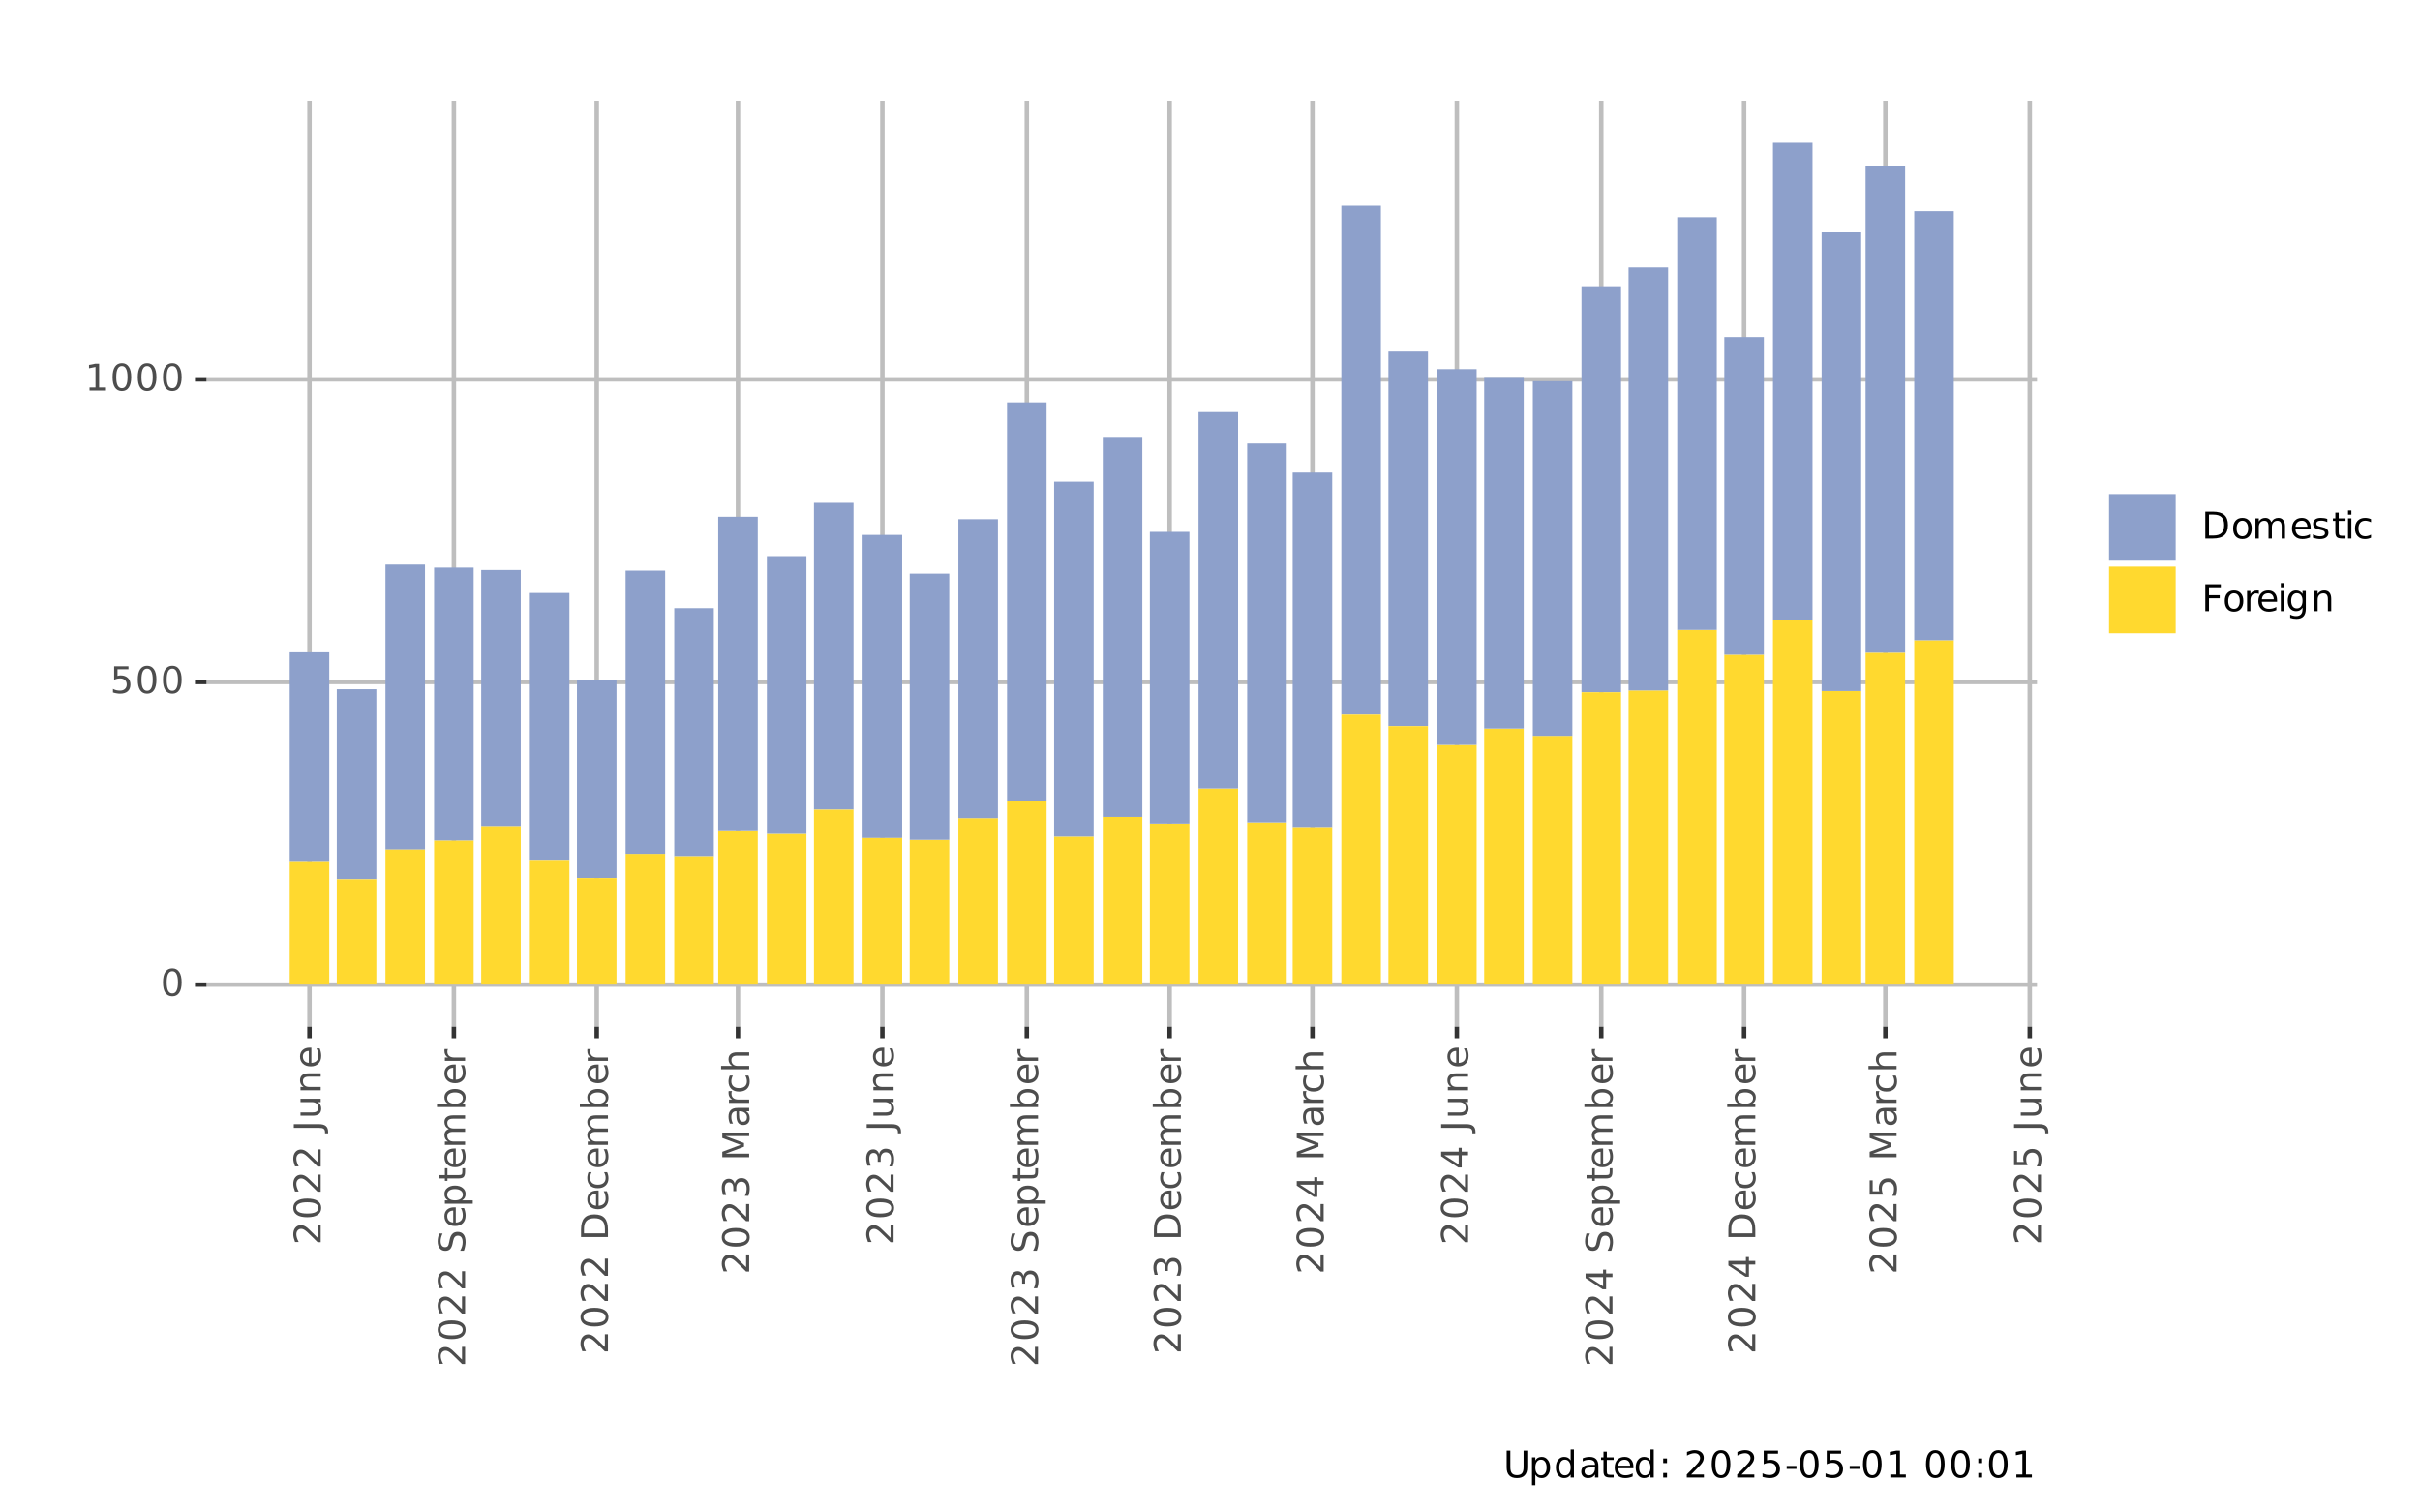 <?xml version="1.0" encoding="UTF-8"?>
<svg xmlns="http://www.w3.org/2000/svg" xmlns:xlink="http://www.w3.org/1999/xlink" width="576" height="360" viewBox="0 0 576 360">
<defs>
<g>
<g id="glyph-0-0">
<path d="M 2.797 -5.844 C 2.348 -5.844 2.008 -5.617 1.781 -5.172 C 1.562 -4.734 1.453 -4.078 1.453 -3.203 C 1.453 -2.316 1.562 -1.656 1.781 -1.219 C 2.008 -0.781 2.348 -0.562 2.797 -0.562 C 3.242 -0.562 3.578 -0.781 3.797 -1.219 C 4.023 -1.656 4.141 -2.316 4.141 -3.203 C 4.141 -4.078 4.023 -4.734 3.797 -5.172 C 3.578 -5.617 3.242 -5.844 2.797 -5.844 Z M 2.797 -6.531 C 3.516 -6.531 4.062 -6.242 4.438 -5.672 C 4.82 -5.109 5.016 -4.285 5.016 -3.203 C 5.016 -2.117 4.82 -1.289 4.438 -0.719 C 4.062 -0.156 3.516 0.125 2.797 0.125 C 2.078 0.125 1.523 -0.156 1.141 -0.719 C 0.766 -1.289 0.578 -2.117 0.578 -3.203 C 0.578 -4.285 0.766 -5.109 1.141 -5.672 C 1.523 -6.242 2.078 -6.531 2.797 -6.531 Z M 2.797 -6.531 "/>
</g>
<g id="glyph-0-1">
<path d="M 0.953 -6.406 L 4.359 -6.406 L 4.359 -5.688 L 1.75 -5.688 L 1.75 -4.109 C 1.875 -4.148 2 -4.18 2.125 -4.203 C 2.25 -4.223 2.375 -4.234 2.5 -4.234 C 3.219 -4.234 3.785 -4.035 4.203 -3.641 C 4.617 -3.254 4.828 -2.727 4.828 -2.062 C 4.828 -1.363 4.613 -0.82 4.188 -0.438 C 3.758 -0.062 3.148 0.125 2.359 0.125 C 2.098 0.125 1.828 0.098 1.547 0.047 C 1.266 0.004 0.973 -0.062 0.672 -0.156 L 0.672 -1.016 C 0.93 -0.879 1.195 -0.773 1.469 -0.703 C 1.75 -0.641 2.039 -0.609 2.344 -0.609 C 2.844 -0.609 3.234 -0.738 3.516 -1 C 3.805 -1.258 3.953 -1.613 3.953 -2.062 C 3.953 -2.508 3.805 -2.863 3.516 -3.125 C 3.234 -3.383 2.844 -3.516 2.344 -3.516 C 2.113 -3.516 1.883 -3.488 1.656 -3.438 C 1.426 -3.383 1.191 -3.301 0.953 -3.188 Z M 0.953 -6.406 "/>
</g>
<g id="glyph-0-2">
<path d="M 1.094 -0.734 L 2.516 -0.734 L 2.516 -5.625 L 0.969 -5.312 L 0.969 -6.109 L 2.5 -6.406 L 3.375 -6.406 L 3.375 -0.734 L 4.781 -0.734 L 4.781 0 L 1.094 0 Z M 1.094 -0.734 "/>
</g>
<g id="glyph-0-3">
<path d="M 1.734 -5.703 L 1.734 -0.719 L 2.781 -0.719 C 3.664 -0.719 4.312 -0.914 4.719 -1.312 C 5.133 -1.719 5.344 -2.352 5.344 -3.219 C 5.344 -4.07 5.133 -4.695 4.719 -5.094 C 4.312 -5.5 3.664 -5.703 2.781 -5.703 Z M 0.859 -6.406 L 2.641 -6.406 C 3.891 -6.406 4.801 -6.145 5.375 -5.625 C 5.957 -5.113 6.25 -4.312 6.25 -3.219 C 6.25 -2.113 5.957 -1.301 5.375 -0.781 C 4.789 -0.258 3.879 0 2.641 0 L 0.859 0 Z M 0.859 -6.406 "/>
</g>
<g id="glyph-0-4">
<path d="M 2.688 -4.25 C 2.27 -4.25 1.938 -4.082 1.688 -3.75 C 1.438 -3.426 1.312 -2.977 1.312 -2.406 C 1.312 -1.82 1.43 -1.363 1.672 -1.031 C 1.922 -0.707 2.258 -0.547 2.688 -0.547 C 3.113 -0.547 3.445 -0.711 3.688 -1.047 C 3.938 -1.379 4.062 -1.832 4.062 -2.406 C 4.062 -2.969 3.938 -3.414 3.688 -3.75 C 3.445 -4.082 3.113 -4.25 2.688 -4.25 Z M 2.688 -4.922 C 3.375 -4.922 3.914 -4.695 4.312 -4.25 C 4.707 -3.812 4.906 -3.195 4.906 -2.406 C 4.906 -1.613 4.707 -0.992 4.312 -0.547 C 3.914 -0.098 3.375 0.125 2.688 0.125 C 2 0.125 1.457 -0.098 1.062 -0.547 C 0.676 -0.992 0.484 -1.613 0.484 -2.406 C 0.484 -3.195 0.676 -3.812 1.062 -4.25 C 1.457 -4.695 2 -4.922 2.688 -4.922 Z M 2.688 -4.922 "/>
</g>
<g id="glyph-0-5">
<path d="M 4.578 -3.891 C 4.773 -4.242 5.008 -4.504 5.281 -4.672 C 5.562 -4.836 5.883 -4.922 6.25 -4.922 C 6.75 -4.922 7.133 -4.742 7.406 -4.391 C 7.688 -4.047 7.828 -3.551 7.828 -2.906 L 7.828 0 L 7.031 0 L 7.031 -2.875 C 7.031 -3.332 6.945 -3.672 6.781 -3.891 C 6.613 -4.117 6.363 -4.234 6.031 -4.234 C 5.625 -4.234 5.301 -4.098 5.062 -3.828 C 4.82 -3.555 4.703 -3.188 4.703 -2.719 L 4.703 0 L 3.906 0 L 3.906 -2.875 C 3.906 -3.344 3.82 -3.688 3.656 -3.906 C 3.5 -4.125 3.25 -4.234 2.906 -4.234 C 2.508 -4.234 2.191 -4.098 1.953 -3.828 C 1.711 -3.555 1.594 -3.188 1.594 -2.719 L 1.594 0 L 0.797 0 L 0.797 -4.812 L 1.594 -4.812 L 1.594 -4.062 C 1.77 -4.352 1.984 -4.566 2.234 -4.703 C 2.492 -4.848 2.797 -4.922 3.141 -4.922 C 3.484 -4.922 3.781 -4.832 4.031 -4.656 C 4.281 -4.477 4.461 -4.223 4.578 -3.891 Z M 4.578 -3.891 "/>
</g>
<g id="glyph-0-6">
<path d="M 4.938 -2.609 L 4.938 -2.219 L 1.312 -2.219 C 1.344 -1.676 1.504 -1.258 1.797 -0.969 C 2.086 -0.688 2.5 -0.547 3.031 -0.547 C 3.332 -0.547 3.625 -0.582 3.906 -0.656 C 4.195 -0.727 4.484 -0.844 4.766 -1 L 4.766 -0.25 C 4.473 -0.125 4.176 -0.031 3.875 0.031 C 3.582 0.094 3.285 0.125 2.984 0.125 C 2.211 0.125 1.602 -0.098 1.156 -0.547 C 0.707 -0.992 0.484 -1.598 0.484 -2.359 C 0.484 -3.148 0.695 -3.773 1.125 -4.234 C 1.551 -4.691 2.125 -4.922 2.844 -4.922 C 3.488 -4.922 4 -4.711 4.375 -4.297 C 4.75 -3.879 4.938 -3.316 4.938 -2.609 Z M 4.156 -2.828 C 4.145 -3.266 4.02 -3.609 3.781 -3.859 C 3.551 -4.117 3.242 -4.25 2.859 -4.25 C 2.41 -4.25 2.051 -4.125 1.781 -3.875 C 1.52 -3.633 1.367 -3.285 1.328 -2.828 Z M 4.156 -2.828 "/>
</g>
<g id="glyph-0-7">
<path d="M 3.891 -4.672 L 3.891 -3.922 C 3.672 -4.035 3.441 -4.117 3.203 -4.172 C 2.961 -4.234 2.711 -4.266 2.453 -4.266 C 2.055 -4.266 1.758 -4.203 1.562 -4.078 C 1.375 -3.961 1.281 -3.785 1.281 -3.547 C 1.281 -3.359 1.348 -3.211 1.484 -3.109 C 1.629 -3.004 1.91 -2.906 2.328 -2.812 L 2.609 -2.75 C 3.16 -2.633 3.555 -2.469 3.797 -2.25 C 4.035 -2.031 4.156 -1.723 4.156 -1.328 C 4.156 -0.879 3.977 -0.523 3.625 -0.266 C 3.27 -0.004 2.785 0.125 2.172 0.125 C 1.91 0.125 1.641 0.098 1.359 0.047 C 1.078 -0.004 0.785 -0.078 0.484 -0.172 L 0.484 -1 C 0.773 -0.844 1.062 -0.723 1.344 -0.641 C 1.625 -0.566 1.906 -0.531 2.188 -0.531 C 2.551 -0.531 2.832 -0.594 3.031 -0.719 C 3.238 -0.852 3.344 -1.035 3.344 -1.266 C 3.344 -1.484 3.27 -1.648 3.125 -1.766 C 2.977 -1.879 2.66 -1.988 2.172 -2.094 L 1.906 -2.156 C 1.406 -2.258 1.047 -2.414 0.828 -2.625 C 0.617 -2.844 0.516 -3.141 0.516 -3.516 C 0.516 -3.961 0.672 -4.305 0.984 -4.547 C 1.305 -4.797 1.766 -4.922 2.359 -4.922 C 2.648 -4.922 2.922 -4.898 3.172 -4.859 C 3.43 -4.816 3.672 -4.754 3.891 -4.672 Z M 3.891 -4.672 "/>
</g>
<g id="glyph-0-8">
<path d="M 1.609 -6.172 L 1.609 -4.812 L 3.234 -4.812 L 3.234 -4.203 L 1.609 -4.203 L 1.609 -1.578 C 1.609 -1.191 1.66 -0.941 1.766 -0.828 C 1.879 -0.711 2.098 -0.656 2.422 -0.656 L 3.234 -0.656 L 3.234 0 L 2.422 0 C 1.816 0 1.395 -0.113 1.156 -0.344 C 0.926 -0.57 0.812 -0.984 0.812 -1.578 L 0.812 -4.203 L 0.234 -4.203 L 0.234 -4.812 L 0.812 -4.812 L 0.812 -6.172 Z M 1.609 -6.172 "/>
</g>
<g id="glyph-0-9">
<path d="M 0.828 -4.812 L 1.625 -4.812 L 1.625 0 L 0.828 0 Z M 0.828 -6.688 L 1.625 -6.688 L 1.625 -5.688 L 0.828 -5.688 Z M 0.828 -6.688 "/>
</g>
<g id="glyph-0-10">
<path d="M 4.297 -4.625 L 4.297 -3.891 C 4.066 -4.016 3.836 -4.102 3.609 -4.156 C 3.391 -4.219 3.164 -4.25 2.938 -4.25 C 2.426 -4.25 2.023 -4.086 1.734 -3.766 C 1.453 -3.441 1.312 -2.988 1.312 -2.406 C 1.312 -1.812 1.453 -1.352 1.734 -1.031 C 2.023 -0.707 2.426 -0.547 2.938 -0.547 C 3.164 -0.547 3.391 -0.578 3.609 -0.641 C 3.836 -0.703 4.066 -0.797 4.297 -0.922 L 4.297 -0.188 C 4.066 -0.082 3.832 -0.004 3.594 0.047 C 3.363 0.098 3.117 0.125 2.859 0.125 C 2.129 0.125 1.551 -0.098 1.125 -0.547 C 0.695 -1.004 0.484 -1.625 0.484 -2.406 C 0.484 -3.188 0.695 -3.801 1.125 -4.25 C 1.562 -4.695 2.156 -4.922 2.906 -4.922 C 3.145 -4.922 3.379 -4.895 3.609 -4.844 C 3.848 -4.801 4.078 -4.727 4.297 -4.625 Z M 4.297 -4.625 "/>
</g>
<g id="glyph-0-11">
<path d="M 0.859 -6.406 L 4.547 -6.406 L 4.547 -5.688 L 1.734 -5.688 L 1.734 -3.797 L 4.281 -3.797 L 4.281 -3.062 L 1.734 -3.062 L 1.734 0 L 0.859 0 Z M 0.859 -6.406 "/>
</g>
<g id="glyph-0-12">
<path d="M 3.609 -4.078 C 3.523 -4.129 3.43 -4.164 3.328 -4.188 C 3.223 -4.207 3.109 -4.219 2.984 -4.219 C 2.535 -4.219 2.191 -4.07 1.953 -3.781 C 1.711 -3.488 1.594 -3.07 1.594 -2.531 L 1.594 0 L 0.797 0 L 0.797 -4.812 L 1.594 -4.812 L 1.594 -4.062 C 1.758 -4.352 1.973 -4.566 2.234 -4.703 C 2.504 -4.848 2.832 -4.922 3.219 -4.922 C 3.27 -4.922 3.328 -4.914 3.391 -4.906 C 3.453 -4.906 3.523 -4.898 3.609 -4.891 Z M 3.609 -4.078 "/>
</g>
<g id="glyph-0-13">
<path d="M 4 -2.469 C 4 -3.031 3.879 -3.469 3.641 -3.781 C 3.398 -4.102 3.066 -4.266 2.641 -4.266 C 2.223 -4.266 1.895 -4.102 1.656 -3.781 C 1.414 -3.469 1.297 -3.031 1.297 -2.469 C 1.297 -1.895 1.414 -1.445 1.656 -1.125 C 1.895 -0.812 2.223 -0.656 2.641 -0.656 C 3.066 -0.656 3.398 -0.812 3.641 -1.125 C 3.879 -1.445 4 -1.895 4 -2.469 Z M 4.781 -0.594 C 4.781 0.219 4.598 0.82 4.234 1.219 C 3.867 1.625 3.312 1.828 2.562 1.828 C 2.289 1.828 2.031 1.805 1.781 1.766 C 1.531 1.723 1.289 1.66 1.062 1.578 L 1.062 0.812 C 1.289 0.938 1.52 1.023 1.75 1.078 C 1.977 1.141 2.207 1.172 2.438 1.172 C 2.957 1.172 3.348 1.035 3.609 0.766 C 3.867 0.492 4 0.086 4 -0.453 L 4 -0.844 C 3.832 -0.562 3.617 -0.348 3.359 -0.203 C 3.109 -0.066 2.805 0 2.453 0 C 1.859 0 1.379 -0.223 1.016 -0.672 C 0.66 -1.117 0.484 -1.719 0.484 -2.469 C 0.484 -3.207 0.66 -3.801 1.016 -4.25 C 1.379 -4.695 1.859 -4.922 2.453 -4.922 C 2.805 -4.922 3.109 -4.848 3.359 -4.703 C 3.617 -4.566 3.832 -4.359 4 -4.078 L 4 -4.812 L 4.781 -4.812 Z M 4.781 -0.594 "/>
</g>
<g id="glyph-0-14">
<path d="M 4.828 -2.906 L 4.828 0 L 4.031 0 L 4.031 -2.875 C 4.031 -3.332 3.941 -3.672 3.766 -3.891 C 3.586 -4.117 3.32 -4.234 2.969 -4.234 C 2.539 -4.234 2.203 -4.098 1.953 -3.828 C 1.711 -3.555 1.594 -3.188 1.594 -2.719 L 1.594 0 L 0.797 0 L 0.797 -4.812 L 1.594 -4.812 L 1.594 -4.062 C 1.781 -4.352 2 -4.566 2.25 -4.703 C 2.508 -4.848 2.812 -4.922 3.156 -4.922 C 3.707 -4.922 4.125 -4.75 4.406 -4.406 C 4.688 -4.07 4.828 -3.57 4.828 -2.906 Z M 4.828 -2.906 "/>
</g>
<g id="glyph-0-15">
<path d="M 0.766 -6.406 L 1.641 -6.406 L 1.641 -2.516 C 1.641 -1.828 1.766 -1.332 2.016 -1.031 C 2.266 -0.727 2.664 -0.578 3.219 -0.578 C 3.781 -0.578 4.18 -0.727 4.422 -1.031 C 4.672 -1.332 4.797 -1.828 4.797 -2.516 L 4.797 -6.406 L 5.672 -6.406 L 5.672 -2.406 C 5.672 -1.57 5.461 -0.941 5.047 -0.516 C 4.641 -0.086 4.031 0.125 3.219 0.125 C 2.406 0.125 1.789 -0.086 1.375 -0.516 C 0.969 -0.941 0.766 -1.57 0.766 -2.406 Z M 0.766 -6.406 "/>
</g>
<g id="glyph-0-16">
<path d="M 1.594 -0.719 L 1.594 1.828 L 0.797 1.828 L 0.797 -4.812 L 1.594 -4.812 L 1.594 -4.078 C 1.758 -4.367 1.969 -4.582 2.219 -4.719 C 2.477 -4.852 2.781 -4.922 3.125 -4.922 C 3.707 -4.922 4.18 -4.688 4.547 -4.219 C 4.922 -3.758 5.109 -3.156 5.109 -2.406 C 5.109 -1.645 4.922 -1.031 4.547 -0.562 C 4.18 -0.102 3.707 0.125 3.125 0.125 C 2.781 0.125 2.477 0.055 2.219 -0.078 C 1.969 -0.223 1.758 -0.438 1.594 -0.719 Z M 4.281 -2.406 C 4.281 -2.977 4.16 -3.43 3.922 -3.766 C 3.68 -4.098 3.352 -4.266 2.938 -4.266 C 2.52 -4.266 2.191 -4.098 1.953 -3.766 C 1.711 -3.43 1.594 -2.977 1.594 -2.406 C 1.594 -1.82 1.711 -1.363 1.953 -1.031 C 2.191 -0.695 2.52 -0.531 2.938 -0.531 C 3.352 -0.531 3.68 -0.695 3.922 -1.031 C 4.16 -1.363 4.281 -1.82 4.281 -2.406 Z M 4.281 -2.406 "/>
</g>
<g id="glyph-0-17">
<path d="M 4 -4.078 L 4 -6.688 L 4.781 -6.688 L 4.781 0 L 4 0 L 4 -0.719 C 3.832 -0.438 3.617 -0.223 3.359 -0.078 C 3.109 0.055 2.805 0.125 2.453 0.125 C 1.867 0.125 1.395 -0.102 1.031 -0.562 C 0.664 -1.031 0.484 -1.645 0.484 -2.406 C 0.484 -3.156 0.664 -3.758 1.031 -4.219 C 1.395 -4.688 1.867 -4.922 2.453 -4.922 C 2.805 -4.922 3.109 -4.852 3.359 -4.719 C 3.617 -4.582 3.832 -4.367 4 -4.078 Z M 1.297 -2.406 C 1.297 -1.82 1.414 -1.363 1.656 -1.031 C 1.895 -0.695 2.223 -0.531 2.641 -0.531 C 3.055 -0.531 3.383 -0.695 3.625 -1.031 C 3.875 -1.363 4 -1.82 4 -2.406 C 4 -2.977 3.875 -3.43 3.625 -3.766 C 3.383 -4.098 3.055 -4.266 2.641 -4.266 C 2.223 -4.266 1.895 -4.098 1.656 -3.766 C 1.414 -3.43 1.297 -2.977 1.297 -2.406 Z M 1.297 -2.406 "/>
</g>
<g id="glyph-0-18">
<path d="M 3.016 -2.422 C 2.379 -2.422 1.938 -2.348 1.688 -2.203 C 1.438 -2.055 1.312 -1.805 1.312 -1.453 C 1.312 -1.172 1.406 -0.945 1.594 -0.781 C 1.781 -0.613 2.031 -0.531 2.344 -0.531 C 2.781 -0.531 3.129 -0.688 3.391 -1 C 3.66 -1.312 3.797 -1.723 3.797 -2.234 L 3.797 -2.422 Z M 4.594 -2.75 L 4.594 0 L 3.797 0 L 3.797 -0.734 C 3.617 -0.441 3.395 -0.223 3.125 -0.078 C 2.852 0.055 2.523 0.125 2.141 0.125 C 1.648 0.125 1.258 -0.008 0.969 -0.281 C 0.676 -0.562 0.531 -0.938 0.531 -1.406 C 0.531 -1.945 0.707 -2.352 1.062 -2.625 C 1.426 -2.895 1.969 -3.031 2.688 -3.031 L 3.797 -3.031 L 3.797 -3.109 C 3.797 -3.473 3.676 -3.754 3.438 -3.953 C 3.195 -4.148 2.863 -4.25 2.438 -4.25 C 2.156 -4.25 1.883 -4.219 1.625 -4.156 C 1.363 -4.094 1.113 -3.992 0.875 -3.859 L 0.875 -4.594 C 1.164 -4.707 1.445 -4.789 1.719 -4.844 C 1.988 -4.895 2.254 -4.922 2.516 -4.922 C 3.211 -4.922 3.734 -4.738 4.078 -4.375 C 4.422 -4.02 4.594 -3.477 4.594 -2.75 Z M 4.594 -2.75 "/>
</g>
<g id="glyph-0-19">
<path d="M 1.031 -1.094 L 1.938 -1.094 L 1.938 0 L 1.031 0 Z M 1.031 -4.547 L 1.938 -4.547 L 1.938 -3.453 L 1.031 -3.453 Z M 1.031 -4.547 "/>
</g>
<g id="glyph-0-20">
</g>
<g id="glyph-0-21">
<path d="M 1.688 -0.734 L 4.719 -0.734 L 4.719 0 L 0.641 0 L 0.641 -0.734 C 0.973 -1.066 1.422 -1.52 1.984 -2.094 C 2.555 -2.676 2.914 -3.051 3.062 -3.219 C 3.344 -3.531 3.535 -3.789 3.641 -4 C 3.754 -4.219 3.812 -4.43 3.812 -4.641 C 3.812 -4.984 3.691 -5.258 3.453 -5.469 C 3.211 -5.688 2.898 -5.797 2.516 -5.797 C 2.242 -5.797 1.957 -5.75 1.656 -5.656 C 1.352 -5.562 1.031 -5.422 0.688 -5.234 L 0.688 -6.109 C 1.039 -6.242 1.367 -6.348 1.672 -6.422 C 1.973 -6.492 2.25 -6.531 2.5 -6.531 C 3.164 -6.531 3.695 -6.363 4.094 -6.031 C 4.488 -5.695 4.688 -5.254 4.688 -4.703 C 4.688 -4.43 4.633 -4.176 4.531 -3.938 C 4.438 -3.707 4.258 -3.43 4 -3.109 C 3.926 -3.023 3.695 -2.785 3.312 -2.391 C 2.926 -1.992 2.383 -1.441 1.688 -0.734 Z M 1.688 -0.734 "/>
</g>
<g id="glyph-0-22">
<path d="M 0.422 -2.766 L 2.75 -2.766 L 2.75 -2.062 L 0.422 -2.062 Z M 0.422 -2.766 "/>
</g>
<g id="glyph-1-0">
<path d="M -0.734 -1.688 L -0.734 -4.719 L 0 -4.719 L 0 -0.641 L -0.734 -0.641 C -1.066 -0.973 -1.52 -1.422 -2.094 -1.984 C -2.676 -2.555 -3.051 -2.914 -3.219 -3.062 C -3.531 -3.344 -3.789 -3.535 -4 -3.641 C -4.219 -3.754 -4.43 -3.812 -4.641 -3.812 C -4.984 -3.812 -5.258 -3.691 -5.469 -3.453 C -5.688 -3.211 -5.797 -2.898 -5.797 -2.516 C -5.797 -2.242 -5.75 -1.957 -5.656 -1.656 C -5.562 -1.352 -5.422 -1.031 -5.234 -0.688 L -6.109 -0.688 C -6.242 -1.039 -6.348 -1.367 -6.422 -1.672 C -6.492 -1.973 -6.531 -2.25 -6.531 -2.5 C -6.531 -3.164 -6.363 -3.695 -6.031 -4.094 C -5.695 -4.488 -5.254 -4.688 -4.703 -4.688 C -4.43 -4.688 -4.176 -4.633 -3.938 -4.531 C -3.707 -4.438 -3.43 -4.258 -3.109 -4 C -3.023 -3.926 -2.785 -3.695 -2.391 -3.312 C -1.992 -2.926 -1.441 -2.383 -0.734 -1.688 Z M -0.734 -1.688 "/>
</g>
<g id="glyph-1-1">
<path d="M -5.844 -2.797 C -5.844 -2.348 -5.617 -2.008 -5.172 -1.781 C -4.734 -1.562 -4.078 -1.453 -3.203 -1.453 C -2.316 -1.453 -1.656 -1.562 -1.219 -1.781 C -0.781 -2.008 -0.562 -2.348 -0.562 -2.797 C -0.562 -3.242 -0.781 -3.578 -1.219 -3.797 C -1.656 -4.023 -2.316 -4.141 -3.203 -4.141 C -4.078 -4.141 -4.734 -4.023 -5.172 -3.797 C -5.617 -3.578 -5.844 -3.242 -5.844 -2.797 Z M -6.531 -2.797 C -6.531 -3.516 -6.242 -4.062 -5.672 -4.438 C -5.109 -4.82 -4.285 -5.016 -3.203 -5.016 C -2.117 -5.016 -1.289 -4.82 -0.719 -4.438 C -0.156 -4.062 0.125 -3.516 0.125 -2.797 C 0.125 -2.078 -0.156 -1.523 -0.719 -1.141 C -1.289 -0.766 -2.117 -0.578 -3.203 -0.578 C -4.285 -0.578 -5.109 -0.766 -5.672 -1.141 C -6.242 -1.523 -6.531 -2.078 -6.531 -2.797 Z M -6.531 -2.797 "/>
</g>
<g id="glyph-1-2">
</g>
<g id="glyph-1-3">
<path d="M -6.406 -0.859 L -6.406 -1.734 L -0.453 -1.734 C 0.328 -1.734 0.891 -1.582 1.234 -1.281 C 1.586 -0.988 1.766 -0.52 1.766 0.125 L 1.766 0.453 L 1.031 0.453 L 1.031 0.188 C 1.031 -0.195 0.922 -0.469 0.703 -0.625 C 0.492 -0.781 0.109 -0.859 -0.453 -0.859 Z M -6.406 -0.859 "/>
</g>
<g id="glyph-1-4">
<path d="M -1.906 -0.75 L -4.812 -0.75 L -4.812 -1.531 L -1.922 -1.531 C -1.473 -1.531 -1.133 -1.617 -0.906 -1.797 C -0.676 -1.984 -0.562 -2.254 -0.562 -2.609 C -0.562 -3.035 -0.695 -3.367 -0.969 -3.609 C -1.238 -3.859 -1.609 -3.984 -2.078 -3.984 L -4.812 -3.984 L -4.812 -4.781 L 0 -4.781 L 0 -3.984 L -0.734 -3.984 C -0.441 -3.797 -0.223 -3.57 -0.078 -3.312 C 0.055 -3.062 0.125 -2.77 0.125 -2.438 C 0.125 -1.883 -0.047 -1.461 -0.391 -1.172 C -0.734 -0.891 -1.238 -0.75 -1.906 -0.75 Z M -4.922 -2.734 Z M -4.922 -2.734 "/>
</g>
<g id="glyph-1-5">
<path d="M -2.906 -4.828 L 0 -4.828 L 0 -4.031 L -2.875 -4.031 C -3.332 -4.031 -3.672 -3.941 -3.891 -3.766 C -4.117 -3.586 -4.234 -3.32 -4.234 -2.969 C -4.234 -2.539 -4.098 -2.203 -3.828 -1.953 C -3.555 -1.711 -3.188 -1.594 -2.719 -1.594 L 0 -1.594 L 0 -0.797 L -4.812 -0.797 L -4.812 -1.594 L -4.062 -1.594 C -4.352 -1.781 -4.566 -2 -4.703 -2.25 C -4.848 -2.508 -4.922 -2.812 -4.922 -3.156 C -4.922 -3.707 -4.75 -4.125 -4.406 -4.406 C -4.07 -4.688 -3.57 -4.828 -2.906 -4.828 Z M -2.906 -4.828 "/>
</g>
<g id="glyph-1-6">
<path d="M -2.609 -4.938 L -2.219 -4.938 L -2.219 -1.312 C -1.676 -1.344 -1.258 -1.504 -0.969 -1.797 C -0.688 -2.086 -0.547 -2.5 -0.547 -3.031 C -0.547 -3.332 -0.582 -3.625 -0.656 -3.906 C -0.727 -4.195 -0.844 -4.484 -1 -4.766 L -0.25 -4.766 C -0.125 -4.473 -0.031 -4.176 0.031 -3.875 C 0.094 -3.582 0.125 -3.285 0.125 -2.984 C 0.125 -2.211 -0.098 -1.602 -0.547 -1.156 C -0.992 -0.707 -1.598 -0.484 -2.359 -0.484 C -3.148 -0.484 -3.773 -0.695 -4.234 -1.125 C -4.691 -1.551 -4.922 -2.125 -4.922 -2.844 C -4.922 -3.488 -4.711 -4 -4.297 -4.375 C -3.879 -4.75 -3.316 -4.938 -2.609 -4.938 Z M -2.828 -4.156 C -3.266 -4.145 -3.609 -4.02 -3.859 -3.781 C -4.117 -3.551 -4.25 -3.242 -4.25 -2.859 C -4.25 -2.41 -4.125 -2.051 -3.875 -1.781 C -3.633 -1.52 -3.285 -1.367 -2.828 -1.328 Z M -2.828 -4.156 "/>
</g>
<g id="glyph-1-7">
<path d="M -6.203 -4.703 L -5.359 -4.703 C -5.516 -4.379 -5.629 -4.07 -5.703 -3.781 C -5.785 -3.488 -5.828 -3.203 -5.828 -2.922 C -5.828 -2.453 -5.734 -2.086 -5.547 -1.828 C -5.367 -1.578 -5.109 -1.453 -4.766 -1.453 C -4.484 -1.453 -4.27 -1.535 -4.125 -1.703 C -3.977 -1.879 -3.863 -2.203 -3.781 -2.672 L -3.672 -3.203 C -3.547 -3.848 -3.328 -4.32 -3.016 -4.625 C -2.703 -4.938 -2.285 -5.094 -1.766 -5.094 C -1.148 -5.094 -0.68 -4.883 -0.359 -4.469 C -0.035 -4.051 0.125 -3.441 0.125 -2.641 C 0.125 -2.336 0.086 -2.016 0.016 -1.672 C -0.047 -1.328 -0.145 -0.973 -0.281 -0.609 L -1.172 -0.609 C -0.973 -0.961 -0.82 -1.305 -0.719 -1.641 C -0.625 -1.973 -0.578 -2.305 -0.578 -2.641 C -0.578 -3.129 -0.672 -3.508 -0.859 -3.781 C -1.055 -4.051 -1.336 -4.188 -1.703 -4.188 C -2.016 -4.188 -2.258 -4.086 -2.438 -3.891 C -2.613 -3.703 -2.75 -3.391 -2.844 -2.953 L -2.953 -2.422 C -3.078 -1.773 -3.273 -1.305 -3.547 -1.016 C -3.828 -0.723 -4.211 -0.578 -4.703 -0.578 C -5.266 -0.578 -5.707 -0.773 -6.031 -1.172 C -6.363 -1.578 -6.531 -2.129 -6.531 -2.828 C -6.531 -3.129 -6.5 -3.438 -6.438 -3.75 C -6.383 -4.062 -6.305 -4.379 -6.203 -4.703 Z M -6.203 -4.703 "/>
</g>
<g id="glyph-1-8">
<path d="M -0.719 -1.594 L 1.828 -1.594 L 1.828 -0.797 L -4.812 -0.797 L -4.812 -1.594 L -4.078 -1.594 C -4.367 -1.758 -4.582 -1.969 -4.719 -2.219 C -4.852 -2.477 -4.922 -2.781 -4.922 -3.125 C -4.922 -3.707 -4.688 -4.18 -4.219 -4.547 C -3.758 -4.922 -3.156 -5.109 -2.406 -5.109 C -1.645 -5.109 -1.031 -4.922 -0.562 -4.547 C -0.102 -4.18 0.125 -3.707 0.125 -3.125 C 0.125 -2.781 0.055 -2.477 -0.078 -2.219 C -0.223 -1.969 -0.438 -1.758 -0.719 -1.594 Z M -2.406 -4.281 C -2.977 -4.281 -3.43 -4.16 -3.766 -3.922 C -4.098 -3.68 -4.266 -3.352 -4.266 -2.938 C -4.266 -2.52 -4.098 -2.191 -3.766 -1.953 C -3.43 -1.711 -2.977 -1.594 -2.406 -1.594 C -1.82 -1.594 -1.363 -1.711 -1.031 -1.953 C -0.695 -2.191 -0.531 -2.52 -0.531 -2.938 C -0.531 -3.352 -0.695 -3.68 -1.031 -3.922 C -1.363 -4.16 -1.82 -4.281 -2.406 -4.281 Z M -2.406 -4.281 "/>
</g>
<g id="glyph-1-9">
<path d="M -6.172 -1.609 L -4.812 -1.609 L -4.812 -3.234 L -4.203 -3.234 L -4.203 -1.609 L -1.578 -1.609 C -1.191 -1.609 -0.941 -1.66 -0.828 -1.766 C -0.711 -1.879 -0.656 -2.098 -0.656 -2.422 L -0.656 -3.234 L 0 -3.234 L 0 -2.422 C 0 -1.816 -0.113 -1.395 -0.344 -1.156 C -0.57 -0.926 -0.984 -0.812 -1.578 -0.812 L -4.203 -0.812 L -4.203 -0.234 L -4.812 -0.234 L -4.812 -0.812 L -6.172 -0.812 Z M -6.172 -1.609 "/>
</g>
<g id="glyph-1-10">
<path d="M -3.891 -4.578 C -4.242 -4.773 -4.504 -5.008 -4.672 -5.281 C -4.836 -5.562 -4.922 -5.883 -4.922 -6.25 C -4.922 -6.75 -4.742 -7.133 -4.391 -7.406 C -4.047 -7.688 -3.551 -7.828 -2.906 -7.828 L 0 -7.828 L 0 -7.031 L -2.875 -7.031 C -3.332 -7.031 -3.672 -6.945 -3.891 -6.781 C -4.117 -6.613 -4.234 -6.363 -4.234 -6.031 C -4.234 -5.625 -4.098 -5.301 -3.828 -5.062 C -3.555 -4.82 -3.188 -4.703 -2.719 -4.703 L 0 -4.703 L 0 -3.906 L -2.875 -3.906 C -3.344 -3.906 -3.688 -3.82 -3.906 -3.656 C -4.125 -3.5 -4.234 -3.25 -4.234 -2.906 C -4.234 -2.508 -4.098 -2.191 -3.828 -1.953 C -3.555 -1.711 -3.188 -1.594 -2.719 -1.594 L 0 -1.594 L 0 -0.797 L -4.812 -0.797 L -4.812 -1.594 L -4.062 -1.594 C -4.352 -1.77 -4.566 -1.984 -4.703 -2.234 C -4.848 -2.492 -4.922 -2.797 -4.922 -3.141 C -4.922 -3.484 -4.832 -3.781 -4.656 -4.031 C -4.477 -4.281 -4.223 -4.461 -3.891 -4.578 Z M -3.891 -4.578 "/>
</g>
<g id="glyph-1-11">
<path d="M -2.406 -4.281 C -2.977 -4.281 -3.43 -4.16 -3.766 -3.922 C -4.098 -3.68 -4.266 -3.352 -4.266 -2.938 C -4.266 -2.52 -4.098 -2.191 -3.766 -1.953 C -3.43 -1.711 -2.977 -1.594 -2.406 -1.594 C -1.82 -1.594 -1.363 -1.711 -1.031 -1.953 C -0.695 -2.191 -0.531 -2.52 -0.531 -2.938 C -0.531 -3.352 -0.695 -3.68 -1.031 -3.922 C -1.363 -4.16 -1.82 -4.281 -2.406 -4.281 Z M -4.078 -1.594 C -4.367 -1.758 -4.582 -1.969 -4.719 -2.219 C -4.852 -2.477 -4.922 -2.781 -4.922 -3.125 C -4.922 -3.707 -4.688 -4.18 -4.219 -4.547 C -3.758 -4.922 -3.156 -5.109 -2.406 -5.109 C -1.645 -5.109 -1.031 -4.922 -0.562 -4.547 C -0.102 -4.18 0.125 -3.707 0.125 -3.125 C 0.125 -2.781 0.055 -2.477 -0.078 -2.219 C -0.223 -1.969 -0.438 -1.758 -0.719 -1.594 L 0 -1.594 L 0 -0.797 L -6.688 -0.797 L -6.688 -1.594 Z M -4.078 -1.594 "/>
</g>
<g id="glyph-1-12">
<path d="M -4.078 -3.609 C -4.129 -3.523 -4.164 -3.43 -4.188 -3.328 C -4.207 -3.223 -4.219 -3.109 -4.219 -2.984 C -4.219 -2.535 -4.07 -2.191 -3.781 -1.953 C -3.488 -1.711 -3.07 -1.594 -2.531 -1.594 L 0 -1.594 L 0 -0.797 L -4.812 -0.797 L -4.812 -1.594 L -4.062 -1.594 C -4.352 -1.758 -4.566 -1.973 -4.703 -2.234 C -4.848 -2.504 -4.922 -2.832 -4.922 -3.219 C -4.922 -3.27 -4.914 -3.328 -4.906 -3.391 C -4.906 -3.453 -4.898 -3.523 -4.891 -3.609 Z M -4.078 -3.609 "/>
</g>
<g id="glyph-1-13">
<path d="M -5.703 -1.734 L -0.719 -1.734 L -0.719 -2.781 C -0.719 -3.664 -0.914 -4.312 -1.312 -4.719 C -1.719 -5.133 -2.352 -5.344 -3.219 -5.344 C -4.07 -5.344 -4.695 -5.133 -5.094 -4.719 C -5.5 -4.312 -5.703 -3.664 -5.703 -2.781 Z M -6.406 -0.859 L -6.406 -2.641 C -6.406 -3.891 -6.145 -4.801 -5.625 -5.375 C -5.113 -5.957 -4.312 -6.25 -3.219 -6.25 C -2.113 -6.25 -1.301 -5.957 -0.781 -5.375 C -0.258 -4.789 0 -3.879 0 -2.641 L 0 -0.859 Z M -6.406 -0.859 "/>
</g>
<g id="glyph-1-14">
<path d="M -4.625 -4.297 L -3.891 -4.297 C -4.016 -4.066 -4.102 -3.836 -4.156 -3.609 C -4.219 -3.391 -4.25 -3.164 -4.25 -2.938 C -4.25 -2.426 -4.086 -2.023 -3.766 -1.734 C -3.441 -1.453 -2.988 -1.312 -2.406 -1.312 C -1.812 -1.312 -1.352 -1.453 -1.031 -1.734 C -0.707 -2.023 -0.547 -2.426 -0.547 -2.938 C -0.547 -3.164 -0.578 -3.391 -0.641 -3.609 C -0.703 -3.836 -0.797 -4.066 -0.922 -4.297 L -0.188 -4.297 C -0.082 -4.066 -0.004 -3.832 0.047 -3.594 C 0.098 -3.363 0.125 -3.117 0.125 -2.859 C 0.125 -2.129 -0.098 -1.551 -0.547 -1.125 C -1.004 -0.695 -1.625 -0.484 -2.406 -0.484 C -3.188 -0.484 -3.801 -0.695 -4.25 -1.125 C -4.695 -1.562 -4.922 -2.156 -4.922 -2.906 C -4.922 -3.145 -4.895 -3.379 -4.844 -3.609 C -4.801 -3.848 -4.727 -4.078 -4.625 -4.297 Z M -4.625 -4.297 "/>
</g>
<g id="glyph-1-15">
<path d="M -3.453 -3.562 C -3.367 -3.977 -3.188 -4.301 -2.906 -4.531 C -2.625 -4.77 -2.273 -4.891 -1.859 -4.891 C -1.234 -4.891 -0.742 -4.672 -0.391 -4.234 C -0.047 -3.805 0.125 -3.191 0.125 -2.391 C 0.125 -2.117 0.098 -1.836 0.047 -1.547 C -0.004 -1.266 -0.082 -0.973 -0.188 -0.672 L -1.031 -0.672 C -0.895 -0.91 -0.789 -1.172 -0.719 -1.453 C -0.645 -1.742 -0.609 -2.047 -0.609 -2.359 C -0.609 -2.898 -0.711 -3.312 -0.922 -3.594 C -1.141 -3.883 -1.453 -4.031 -1.859 -4.031 C -2.242 -4.031 -2.539 -3.895 -2.75 -3.625 C -2.969 -3.363 -3.078 -3 -3.078 -2.531 L -3.078 -1.781 L -3.781 -1.781 L -3.781 -2.562 C -3.781 -2.988 -3.863 -3.312 -4.031 -3.531 C -4.207 -3.758 -4.457 -3.875 -4.781 -3.875 C -5.102 -3.875 -5.352 -3.754 -5.531 -3.516 C -5.707 -3.285 -5.797 -2.957 -5.797 -2.531 C -5.797 -2.289 -5.77 -2.035 -5.719 -1.766 C -5.664 -1.492 -5.586 -1.191 -5.484 -0.859 L -6.25 -0.859 C -6.344 -1.191 -6.41 -1.5 -6.453 -1.781 C -6.504 -2.07 -6.531 -2.348 -6.531 -2.609 C -6.531 -3.266 -6.379 -3.781 -6.078 -4.156 C -5.773 -4.539 -5.367 -4.734 -4.859 -4.734 C -4.504 -4.734 -4.203 -4.629 -3.953 -4.422 C -3.711 -4.223 -3.547 -3.938 -3.453 -3.562 Z M -3.453 -3.562 "/>
</g>
<g id="glyph-1-16">
<path d="M -6.406 -0.859 L -6.406 -2.156 L -2.047 -3.797 L -6.406 -5.438 L -6.406 -6.734 L 0 -6.734 L 0 -5.891 L -5.625 -5.891 L -1.234 -4.234 L -1.234 -3.359 L -5.625 -1.703 L 0 -1.703 L 0 -0.859 Z M -6.406 -0.859 "/>
</g>
<g id="glyph-1-17">
<path d="M -2.422 -3.016 C -2.422 -2.379 -2.348 -1.938 -2.203 -1.688 C -2.055 -1.438 -1.805 -1.312 -1.453 -1.312 C -1.172 -1.312 -0.945 -1.406 -0.781 -1.594 C -0.613 -1.781 -0.531 -2.031 -0.531 -2.344 C -0.531 -2.781 -0.688 -3.129 -1 -3.391 C -1.312 -3.66 -1.723 -3.797 -2.234 -3.797 L -2.422 -3.797 Z M -2.75 -4.594 L 0 -4.594 L 0 -3.797 L -0.734 -3.797 C -0.441 -3.617 -0.223 -3.395 -0.078 -3.125 C 0.055 -2.852 0.125 -2.523 0.125 -2.141 C 0.125 -1.648 -0.008 -1.258 -0.281 -0.969 C -0.562 -0.676 -0.938 -0.531 -1.406 -0.531 C -1.945 -0.531 -2.352 -0.707 -2.625 -1.062 C -2.895 -1.426 -3.031 -1.969 -3.031 -2.688 L -3.031 -3.797 L -3.109 -3.797 C -3.473 -3.797 -3.754 -3.676 -3.953 -3.438 C -4.148 -3.195 -4.25 -2.863 -4.25 -2.438 C -4.25 -2.156 -4.219 -1.883 -4.156 -1.625 C -4.094 -1.363 -3.992 -1.113 -3.859 -0.875 L -4.594 -0.875 C -4.707 -1.164 -4.789 -1.445 -4.844 -1.719 C -4.895 -1.988 -4.922 -2.254 -4.922 -2.516 C -4.922 -3.211 -4.738 -3.734 -4.375 -4.078 C -4.02 -4.422 -3.477 -4.594 -2.75 -4.594 Z M -2.75 -4.594 "/>
</g>
<g id="glyph-1-18">
<path d="M -2.906 -4.828 L 0 -4.828 L 0 -4.031 L -2.875 -4.031 C -3.332 -4.031 -3.672 -3.941 -3.891 -3.766 C -4.117 -3.586 -4.234 -3.32 -4.234 -2.969 C -4.234 -2.539 -4.098 -2.203 -3.828 -1.953 C -3.555 -1.711 -3.188 -1.594 -2.719 -1.594 L 0 -1.594 L 0 -0.797 L -6.688 -0.797 L -6.688 -1.594 L -4.062 -1.594 C -4.352 -1.781 -4.566 -2 -4.703 -2.25 C -4.848 -2.508 -4.922 -2.812 -4.922 -3.156 C -4.922 -3.707 -4.75 -4.125 -4.406 -4.406 C -4.07 -4.688 -3.57 -4.828 -2.906 -4.828 Z M -2.906 -4.828 "/>
</g>
<g id="glyph-1-19">
<path d="M -5.656 -3.328 L -2.234 -1.141 L -2.234 -3.328 Z M -6.406 -3.094 L -6.406 -4.188 L -2.234 -4.188 L -2.234 -5.109 L -1.516 -5.109 L -1.516 -4.188 L 0 -4.188 L 0 -3.328 L -1.516 -3.328 L -1.516 -0.422 L -2.344 -0.422 Z M -6.406 -3.094 "/>
</g>
<g id="glyph-1-20">
<path d="M -6.406 -0.953 L -6.406 -4.359 L -5.688 -4.359 L -5.688 -1.75 L -4.109 -1.75 C -4.148 -1.875 -4.18 -2 -4.203 -2.125 C -4.223 -2.25 -4.234 -2.375 -4.234 -2.5 C -4.234 -3.219 -4.035 -3.785 -3.641 -4.203 C -3.254 -4.617 -2.727 -4.828 -2.062 -4.828 C -1.363 -4.828 -0.82 -4.613 -0.438 -4.188 C -0.062 -3.758 0.125 -3.148 0.125 -2.359 C 0.125 -2.098 0.098 -1.828 0.047 -1.547 C 0.004 -1.266 -0.062 -0.973 -0.156 -0.672 L -1.016 -0.672 C -0.879 -0.93 -0.773 -1.195 -0.703 -1.469 C -0.641 -1.75 -0.609 -2.039 -0.609 -2.344 C -0.609 -2.844 -0.738 -3.234 -1 -3.516 C -1.258 -3.805 -1.613 -3.953 -2.062 -3.953 C -2.508 -3.953 -2.863 -3.805 -3.125 -3.516 C -3.383 -3.234 -3.516 -2.844 -3.516 -2.344 C -3.516 -2.113 -3.488 -1.883 -3.438 -1.656 C -3.383 -1.426 -3.301 -1.191 -3.188 -0.953 Z M -6.406 -0.953 "/>
</g>
</g>
<clipPath id="clip-0">
<path clip-rule="nonzero" d="M 49.152 23.957 L 484.844 23.957 L 484.844 244.367 L 49.152 244.367 Z M 49.152 23.957 "/>
</clipPath>
<clipPath id="clip-1">
<path clip-rule="nonzero" d="M 49.152 198 L 484.844 198 L 484.844 199 L 49.152 199 Z M 49.152 198 "/>
</clipPath>
<clipPath id="clip-2">
<path clip-rule="nonzero" d="M 49.152 126 L 484.844 126 L 484.844 127 L 49.152 127 Z M 49.152 126 "/>
</clipPath>
<clipPath id="clip-3">
<path clip-rule="nonzero" d="M 49.152 54 L 484.844 54 L 484.844 55 L 49.152 55 Z M 49.152 54 "/>
</clipPath>
<clipPath id="clip-4">
<path clip-rule="nonzero" d="M 56 23.957 L 57 23.957 L 57 244.367 L 56 244.367 Z M 56 23.957 "/>
</clipPath>
<clipPath id="clip-5">
<path clip-rule="nonzero" d="M 90 23.957 L 92 23.957 L 92 244.367 L 90 244.367 Z M 90 23.957 "/>
</clipPath>
<clipPath id="clip-6">
<path clip-rule="nonzero" d="M 124 23.957 L 126 23.957 L 126 244.367 L 124 244.367 Z M 124 23.957 "/>
</clipPath>
<clipPath id="clip-7">
<path clip-rule="nonzero" d="M 158 23.957 L 160 23.957 L 160 244.367 L 158 244.367 Z M 158 23.957 "/>
</clipPath>
<clipPath id="clip-8">
<path clip-rule="nonzero" d="M 192 23.957 L 194 23.957 L 194 244.367 L 192 244.367 Z M 192 23.957 "/>
</clipPath>
<clipPath id="clip-9">
<path clip-rule="nonzero" d="M 226 23.957 L 228 23.957 L 228 244.367 L 226 244.367 Z M 226 23.957 "/>
</clipPath>
<clipPath id="clip-10">
<path clip-rule="nonzero" d="M 261 23.957 L 262 23.957 L 262 244.367 L 261 244.367 Z M 261 23.957 "/>
</clipPath>
<clipPath id="clip-11">
<path clip-rule="nonzero" d="M 295 23.957 L 296 23.957 L 296 244.367 L 295 244.367 Z M 295 23.957 "/>
</clipPath>
<clipPath id="clip-12">
<path clip-rule="nonzero" d="M 329 23.957 L 330 23.957 L 330 244.367 L 329 244.367 Z M 329 23.957 "/>
</clipPath>
<clipPath id="clip-13">
<path clip-rule="nonzero" d="M 363 23.957 L 365 23.957 L 365 244.367 L 363 244.367 Z M 363 23.957 "/>
</clipPath>
<clipPath id="clip-14">
<path clip-rule="nonzero" d="M 397 23.957 L 399 23.957 L 399 244.367 L 397 244.367 Z M 397 23.957 "/>
</clipPath>
<clipPath id="clip-15">
<path clip-rule="nonzero" d="M 431 23.957 L 433 23.957 L 433 244.367 L 431 244.367 Z M 431 23.957 "/>
</clipPath>
<clipPath id="clip-16">
<path clip-rule="nonzero" d="M 465 23.957 L 467 23.957 L 467 244.367 L 465 244.367 Z M 465 23.957 "/>
</clipPath>
<clipPath id="clip-17">
<path clip-rule="nonzero" d="M 49.152 233 L 484.844 233 L 484.844 235 L 49.152 235 Z M 49.152 233 "/>
</clipPath>
<clipPath id="clip-18">
<path clip-rule="nonzero" d="M 49.152 161 L 484.844 161 L 484.844 163 L 49.152 163 Z M 49.152 161 "/>
</clipPath>
<clipPath id="clip-19">
<path clip-rule="nonzero" d="M 49.152 89 L 484.844 89 L 484.844 91 L 49.152 91 Z M 49.152 89 "/>
</clipPath>
<clipPath id="clip-20">
<path clip-rule="nonzero" d="M 73 23.957 L 75 23.957 L 75 244.367 L 73 244.367 Z M 73 23.957 "/>
</clipPath>
<clipPath id="clip-21">
<path clip-rule="nonzero" d="M 107 23.957 L 109 23.957 L 109 244.367 L 107 244.367 Z M 107 23.957 "/>
</clipPath>
<clipPath id="clip-22">
<path clip-rule="nonzero" d="M 141 23.957 L 143 23.957 L 143 244.367 L 141 244.367 Z M 141 23.957 "/>
</clipPath>
<clipPath id="clip-23">
<path clip-rule="nonzero" d="M 175 23.957 L 177 23.957 L 177 244.367 L 175 244.367 Z M 175 23.957 "/>
</clipPath>
<clipPath id="clip-24">
<path clip-rule="nonzero" d="M 209 23.957 L 211 23.957 L 211 244.367 L 209 244.367 Z M 209 23.957 "/>
</clipPath>
<clipPath id="clip-25">
<path clip-rule="nonzero" d="M 243 23.957 L 245 23.957 L 245 244.367 L 243 244.367 Z M 243 23.957 "/>
</clipPath>
<clipPath id="clip-26">
<path clip-rule="nonzero" d="M 277 23.957 L 279 23.957 L 279 244.367 L 277 244.367 Z M 277 23.957 "/>
</clipPath>
<clipPath id="clip-27">
<path clip-rule="nonzero" d="M 311 23.957 L 313 23.957 L 313 244.367 L 311 244.367 Z M 311 23.957 "/>
</clipPath>
<clipPath id="clip-28">
<path clip-rule="nonzero" d="M 346 23.957 L 348 23.957 L 348 244.367 L 346 244.367 Z M 346 23.957 "/>
</clipPath>
<clipPath id="clip-29">
<path clip-rule="nonzero" d="M 380 23.957 L 382 23.957 L 382 244.367 L 380 244.367 Z M 380 23.957 "/>
</clipPath>
<clipPath id="clip-30">
<path clip-rule="nonzero" d="M 414 23.957 L 416 23.957 L 416 244.367 L 414 244.367 Z M 414 23.957 "/>
</clipPath>
<clipPath id="clip-31">
<path clip-rule="nonzero" d="M 448 23.957 L 450 23.957 L 450 244.367 L 448 244.367 Z M 448 23.957 "/>
</clipPath>
<clipPath id="clip-32">
<path clip-rule="nonzero" d="M 482 23.957 L 484 23.957 L 484 244.367 L 482 244.367 Z M 482 23.957 "/>
</clipPath>
</defs>
<rect x="-57.6" y="-36" width="691.2" height="432" fill="rgb(100%, 100%, 100%)" fill-opacity="1"/>
<rect x="-57.6" y="-36" width="691.2" height="432" fill="rgb(100%, 100%, 100%)" fill-opacity="1"/>
<path fill="none" stroke-width="1.067" stroke-linecap="round" stroke-linejoin="round" stroke="rgb(100%, 100%, 100%)" stroke-opacity="1" stroke-miterlimit="10" d="M 0 360 L 576 360 L 576 0 L 0 0 Z M 0 360 "/>
<g clip-path="url(#clip-0)">
<path fill-rule="nonzero" fill="rgb(100%, 100%, 100%)" fill-opacity="1" d="M 49.152 244.371 L 484.844 244.371 L 484.844 23.961 L 49.152 23.961 Z M 49.152 244.371 "/>
</g>
<g clip-path="url(#clip-1)">
<path fill="none" stroke-width="0.533" stroke-linecap="butt" stroke-linejoin="round" stroke="rgb(100%, 100%, 100%)" stroke-opacity="1" stroke-miterlimit="10" d="M 49.152 198.34 L 484.844 198.34 "/>
</g>
<g clip-path="url(#clip-2)">
<path fill="none" stroke-width="0.533" stroke-linecap="butt" stroke-linejoin="round" stroke="rgb(100%, 100%, 100%)" stroke-opacity="1" stroke-miterlimit="10" d="M 49.152 126.312 L 484.844 126.312 "/>
</g>
<g clip-path="url(#clip-3)">
<path fill="none" stroke-width="0.533" stroke-linecap="butt" stroke-linejoin="round" stroke="rgb(100%, 100%, 100%)" stroke-opacity="1" stroke-miterlimit="10" d="M 49.152 54.289 L 484.844 54.289 "/>
</g>
<g clip-path="url(#clip-4)">
<path fill="none" stroke-width="0.533" stroke-linecap="butt" stroke-linejoin="round" stroke="rgb(100%, 100%, 100%)" stroke-opacity="1" stroke-miterlimit="10" d="M 56.477 244.371 L 56.477 23.957 "/>
</g>
<g clip-path="url(#clip-5)">
<path fill="none" stroke-width="0.533" stroke-linecap="butt" stroke-linejoin="round" stroke="rgb(100%, 100%, 100%)" stroke-opacity="1" stroke-miterlimit="10" d="M 90.848 244.371 L 90.848 23.957 "/>
</g>
<g clip-path="url(#clip-6)">
<path fill="none" stroke-width="0.533" stroke-linecap="butt" stroke-linejoin="round" stroke="rgb(100%, 100%, 100%)" stroke-opacity="1" stroke-miterlimit="10" d="M 125.031 244.371 L 125.031 23.957 "/>
</g>
<g clip-path="url(#clip-7)">
<path fill="none" stroke-width="0.533" stroke-linecap="butt" stroke-linejoin="round" stroke="rgb(100%, 100%, 100%)" stroke-opacity="1" stroke-miterlimit="10" d="M 158.84 244.371 L 158.84 23.957 "/>
</g>
<g clip-path="url(#clip-8)">
<path fill="none" stroke-width="0.533" stroke-linecap="butt" stroke-linejoin="round" stroke="rgb(100%, 100%, 100%)" stroke-opacity="1" stroke-miterlimit="10" d="M 192.84 244.371 L 192.84 23.957 "/>
</g>
<g clip-path="url(#clip-9)">
<path fill="none" stroke-width="0.533" stroke-linecap="butt" stroke-linejoin="round" stroke="rgb(100%, 100%, 100%)" stroke-opacity="1" stroke-miterlimit="10" d="M 227.211 244.371 L 227.211 23.957 "/>
</g>
<g clip-path="url(#clip-10)">
<path fill="none" stroke-width="0.533" stroke-linecap="butt" stroke-linejoin="round" stroke="rgb(100%, 100%, 100%)" stroke-opacity="1" stroke-miterlimit="10" d="M 261.395 244.371 L 261.395 23.957 "/>
</g>
<g clip-path="url(#clip-11)">
<path fill="none" stroke-width="0.533" stroke-linecap="butt" stroke-linejoin="round" stroke="rgb(100%, 100%, 100%)" stroke-opacity="1" stroke-miterlimit="10" d="M 295.391 244.371 L 295.391 23.957 "/>
</g>
<g clip-path="url(#clip-12)">
<path fill="none" stroke-width="0.533" stroke-linecap="butt" stroke-linejoin="round" stroke="rgb(100%, 100%, 100%)" stroke-opacity="1" stroke-miterlimit="10" d="M 329.574 244.371 L 329.574 23.957 "/>
</g>
<g clip-path="url(#clip-13)">
<path fill="none" stroke-width="0.533" stroke-linecap="butt" stroke-linejoin="round" stroke="rgb(100%, 100%, 100%)" stroke-opacity="1" stroke-miterlimit="10" d="M 363.945 244.371 L 363.945 23.957 "/>
</g>
<g clip-path="url(#clip-14)">
<path fill="none" stroke-width="0.533" stroke-linecap="butt" stroke-linejoin="round" stroke="rgb(100%, 100%, 100%)" stroke-opacity="1" stroke-miterlimit="10" d="M 398.129 244.371 L 398.129 23.957 "/>
</g>
<g clip-path="url(#clip-15)">
<path fill="none" stroke-width="0.533" stroke-linecap="butt" stroke-linejoin="round" stroke="rgb(100%, 100%, 100%)" stroke-opacity="1" stroke-miterlimit="10" d="M 431.938 244.371 L 431.938 23.957 "/>
</g>
<g clip-path="url(#clip-16)">
<path fill="none" stroke-width="0.533" stroke-linecap="butt" stroke-linejoin="round" stroke="rgb(100%, 100%, 100%)" stroke-opacity="1" stroke-miterlimit="10" d="M 465.938 244.371 L 465.938 23.957 "/>
</g>
<g clip-path="url(#clip-17)">
<path fill="none" stroke-width="1.067" stroke-linecap="butt" stroke-linejoin="round" stroke="rgb(74.51%, 74.51%, 74.51%)" stroke-opacity="1" stroke-miterlimit="10" d="M 49.152 234.352 L 484.844 234.352 "/>
</g>
<g clip-path="url(#clip-18)">
<path fill="none" stroke-width="1.067" stroke-linecap="butt" stroke-linejoin="round" stroke="rgb(74.51%, 74.51%, 74.51%)" stroke-opacity="1" stroke-miterlimit="10" d="M 49.152 162.324 L 484.844 162.324 "/>
</g>
<g clip-path="url(#clip-19)">
<path fill="none" stroke-width="1.067" stroke-linecap="butt" stroke-linejoin="round" stroke="rgb(74.51%, 74.51%, 74.51%)" stroke-opacity="1" stroke-miterlimit="10" d="M 49.152 90.301 L 484.844 90.301 "/>
</g>
<g clip-path="url(#clip-20)">
<path fill="none" stroke-width="1.067" stroke-linecap="butt" stroke-linejoin="round" stroke="rgb(74.51%, 74.51%, 74.51%)" stroke-opacity="1" stroke-miterlimit="10" d="M 73.664 244.371 L 73.664 23.957 "/>
</g>
<g clip-path="url(#clip-21)">
<path fill="none" stroke-width="1.067" stroke-linecap="butt" stroke-linejoin="round" stroke="rgb(74.51%, 74.51%, 74.51%)" stroke-opacity="1" stroke-miterlimit="10" d="M 108.031 244.371 L 108.031 23.957 "/>
</g>
<g clip-path="url(#clip-22)">
<path fill="none" stroke-width="1.067" stroke-linecap="butt" stroke-linejoin="round" stroke="rgb(74.51%, 74.51%, 74.51%)" stroke-opacity="1" stroke-miterlimit="10" d="M 142.031 244.371 L 142.031 23.957 "/>
</g>
<g clip-path="url(#clip-23)">
<path fill="none" stroke-width="1.067" stroke-linecap="butt" stroke-linejoin="round" stroke="rgb(74.51%, 74.51%, 74.51%)" stroke-opacity="1" stroke-miterlimit="10" d="M 175.652 244.371 L 175.652 23.957 "/>
</g>
<g clip-path="url(#clip-24)">
<path fill="none" stroke-width="1.067" stroke-linecap="butt" stroke-linejoin="round" stroke="rgb(74.51%, 74.51%, 74.51%)" stroke-opacity="1" stroke-miterlimit="10" d="M 210.023 244.371 L 210.023 23.957 "/>
</g>
<g clip-path="url(#clip-25)">
<path fill="none" stroke-width="1.067" stroke-linecap="butt" stroke-linejoin="round" stroke="rgb(74.51%, 74.51%, 74.51%)" stroke-opacity="1" stroke-miterlimit="10" d="M 244.395 244.371 L 244.395 23.957 "/>
</g>
<g clip-path="url(#clip-26)">
<path fill="none" stroke-width="1.067" stroke-linecap="butt" stroke-linejoin="round" stroke="rgb(74.51%, 74.51%, 74.51%)" stroke-opacity="1" stroke-miterlimit="10" d="M 278.391 244.371 L 278.391 23.957 "/>
</g>
<g clip-path="url(#clip-27)">
<path fill="none" stroke-width="1.067" stroke-linecap="butt" stroke-linejoin="round" stroke="rgb(74.51%, 74.51%, 74.51%)" stroke-opacity="1" stroke-miterlimit="10" d="M 312.387 244.371 L 312.387 23.957 "/>
</g>
<g clip-path="url(#clip-28)">
<path fill="none" stroke-width="1.067" stroke-linecap="butt" stroke-linejoin="round" stroke="rgb(74.51%, 74.51%, 74.51%)" stroke-opacity="1" stroke-miterlimit="10" d="M 346.758 244.371 L 346.758 23.957 "/>
</g>
<g clip-path="url(#clip-29)">
<path fill="none" stroke-width="1.067" stroke-linecap="butt" stroke-linejoin="round" stroke="rgb(74.51%, 74.51%, 74.51%)" stroke-opacity="1" stroke-miterlimit="10" d="M 381.129 244.371 L 381.129 23.957 "/>
</g>
<g clip-path="url(#clip-30)">
<path fill="none" stroke-width="1.067" stroke-linecap="butt" stroke-linejoin="round" stroke="rgb(74.51%, 74.51%, 74.51%)" stroke-opacity="1" stroke-miterlimit="10" d="M 415.125 244.371 L 415.125 23.957 "/>
</g>
<g clip-path="url(#clip-31)">
<path fill="none" stroke-width="1.067" stroke-linecap="butt" stroke-linejoin="round" stroke="rgb(74.51%, 74.51%, 74.51%)" stroke-opacity="1" stroke-miterlimit="10" d="M 448.75 244.371 L 448.75 23.957 "/>
</g>
<g clip-path="url(#clip-32)">
<path fill="none" stroke-width="1.067" stroke-linecap="butt" stroke-linejoin="round" stroke="rgb(74.51%, 74.51%, 74.51%)" stroke-opacity="1" stroke-miterlimit="10" d="M 483.121 244.371 L 483.121 23.957 "/>
</g>
<path fill-rule="nonzero" fill="rgb(100%, 85.098%, 18.431%)" fill-opacity="1" d="M 364.84 234.352 L 374.254 234.352 L 374.254 175.148 L 364.84 175.148 Z M 364.84 234.352 "/>
<path fill-rule="nonzero" fill="rgb(100%, 85.098%, 18.431%)" fill-opacity="1" d="M 216.523 234.352 L 225.938 234.352 L 225.938 199.922 L 216.523 199.922 Z M 216.523 234.352 "/>
<path fill-rule="nonzero" fill="rgb(55.294%, 62.745%, 79.608%)" fill-opacity="1" d="M 80.164 209.285 L 89.578 209.285 L 89.578 164.055 L 80.164 164.055 Z M 80.164 209.285 "/>
<path fill-rule="nonzero" fill="rgb(100%, 85.098%, 18.431%)" fill-opacity="1" d="M 410.418 234.352 L 419.832 234.352 L 419.832 155.844 L 410.418 155.844 Z M 410.418 234.352 "/>
<path fill-rule="nonzero" fill="rgb(55.294%, 62.745%, 79.608%)" fill-opacity="1" d="M 376.422 164.773 L 385.836 164.773 L 385.836 68.117 L 376.422 68.117 Z M 376.422 164.773 "/>
<path fill-rule="nonzero" fill="rgb(55.294%, 62.745%, 79.608%)" fill-opacity="1" d="M 126.113 204.676 L 135.527 204.676 L 135.527 141.148 L 126.113 141.148 Z M 126.113 204.676 "/>
<path fill-rule="nonzero" fill="rgb(55.294%, 62.745%, 79.608%)" fill-opacity="1" d="M 422 147.488 L 431.414 147.488 L 431.414 33.977 L 422 33.977 Z M 422 147.488 "/>
<path fill-rule="nonzero" fill="rgb(100%, 85.098%, 18.431%)" fill-opacity="1" d="M 262.477 234.352 L 271.891 234.352 L 271.891 194.449 L 262.477 194.449 Z M 262.477 234.352 "/>
<path fill-rule="nonzero" fill="rgb(100%, 85.098%, 18.431%)" fill-opacity="1" d="M 376.422 234.352 L 385.836 234.352 L 385.836 164.777 L 376.422 164.777 Z M 376.422 234.352 "/>
<path fill-rule="nonzero" fill="rgb(100%, 85.098%, 18.431%)" fill-opacity="1" d="M 296.848 234.352 L 306.262 234.352 L 306.262 195.746 L 296.848 195.746 Z M 296.848 234.352 "/>
<path fill-rule="nonzero" fill="rgb(100%, 85.098%, 18.431%)" fill-opacity="1" d="M 273.684 234.352 L 283.098 234.352 L 283.098 196.035 L 273.684 196.035 Z M 273.684 234.352 "/>
<path fill-rule="nonzero" fill="rgb(55.294%, 62.745%, 79.608%)" fill-opacity="1" d="M 307.68 196.898 L 317.094 196.898 L 317.094 112.484 L 307.68 112.484 Z M 307.68 196.898 "/>
<path fill-rule="nonzero" fill="rgb(100%, 85.098%, 18.431%)" fill-opacity="1" d="M 103.324 234.352 L 112.738 234.352 L 112.738 200.066 L 103.324 200.066 Z M 103.324 234.352 "/>
<path fill-rule="nonzero" fill="rgb(100%, 85.098%, 18.431%)" fill-opacity="1" d="M 422 234.352 L 431.414 234.352 L 431.414 147.488 L 422 147.488 Z M 422 234.352 "/>
<path fill-rule="nonzero" fill="rgb(55.294%, 62.745%, 79.608%)" fill-opacity="1" d="M 444.043 155.41 L 453.457 155.41 L 453.457 39.449 L 444.043 39.449 Z M 444.043 155.41 "/>
<path fill-rule="nonzero" fill="rgb(100%, 85.098%, 18.431%)" fill-opacity="1" d="M 228.105 234.352 L 237.52 234.352 L 237.52 194.738 L 228.105 194.738 Z M 228.105 234.352 "/>
<path fill-rule="nonzero" fill="rgb(100%, 85.098%, 18.431%)" fill-opacity="1" d="M 307.68 234.352 L 317.094 234.352 L 317.094 196.898 L 307.68 196.898 Z M 307.68 234.352 "/>
<path fill-rule="nonzero" fill="rgb(100%, 85.098%, 18.431%)" fill-opacity="1" d="M 342.051 234.352 L 351.465 234.352 L 351.465 177.309 L 342.051 177.309 Z M 342.051 234.352 "/>
<path fill-rule="nonzero" fill="rgb(55.294%, 62.745%, 79.608%)" fill-opacity="1" d="M 273.684 196.035 L 283.098 196.035 L 283.098 126.602 L 273.684 126.602 Z M 273.684 196.035 "/>
<path fill-rule="nonzero" fill="rgb(55.294%, 62.745%, 79.608%)" fill-opacity="1" d="M 68.953 204.965 L 78.367 204.965 L 78.367 155.27 L 68.953 155.27 Z M 68.953 204.965 "/>
<path fill-rule="nonzero" fill="rgb(100%, 85.098%, 18.431%)" fill-opacity="1" d="M 170.945 234.352 L 180.359 234.352 L 180.359 197.617 L 170.945 197.617 Z M 170.945 234.352 "/>
<path fill-rule="nonzero" fill="rgb(100%, 85.098%, 18.431%)" fill-opacity="1" d="M 182.527 234.352 L 191.941 234.352 L 191.941 198.484 L 182.527 198.484 Z M 182.527 234.352 "/>
<path fill-rule="nonzero" fill="rgb(100%, 85.098%, 18.431%)" fill-opacity="1" d="M 433.582 234.352 L 442.996 234.352 L 442.996 164.488 L 433.582 164.488 Z M 433.582 234.352 "/>
<path fill-rule="nonzero" fill="rgb(55.294%, 62.745%, 79.608%)" fill-opacity="1" d="M 319.262 170.105 L 328.676 170.105 L 328.676 48.961 L 319.262 48.961 Z M 319.262 170.105 "/>
<path fill-rule="nonzero" fill="rgb(100%, 85.098%, 18.431%)" fill-opacity="1" d="M 399.211 234.352 L 408.625 234.352 L 408.625 149.938 L 399.211 149.938 Z M 399.211 234.352 "/>
<path fill-rule="nonzero" fill="rgb(55.294%, 62.745%, 79.608%)" fill-opacity="1" d="M 330.469 172.844 L 339.883 172.844 L 339.883 83.676 L 330.469 83.676 Z M 330.469 172.844 "/>
<path fill-rule="nonzero" fill="rgb(100%, 85.098%, 18.431%)" fill-opacity="1" d="M 68.953 234.352 L 78.367 234.352 L 78.367 204.965 L 68.953 204.965 Z M 68.953 234.352 "/>
<path fill-rule="nonzero" fill="rgb(100%, 85.098%, 18.431%)" fill-opacity="1" d="M 148.902 234.352 L 158.316 234.352 L 158.316 203.238 L 148.902 203.238 Z M 148.902 234.352 "/>
<path fill-rule="nonzero" fill="rgb(55.294%, 62.745%, 79.608%)" fill-opacity="1" d="M 205.316 199.492 L 214.73 199.492 L 214.73 127.324 L 205.316 127.324 Z M 205.316 199.492 "/>
<path fill-rule="nonzero" fill="rgb(100%, 85.098%, 18.431%)" fill-opacity="1" d="M 285.266 234.352 L 294.68 234.352 L 294.68 187.68 L 285.266 187.68 Z M 285.266 234.352 "/>
<path fill-rule="nonzero" fill="rgb(55.294%, 62.745%, 79.608%)" fill-opacity="1" d="M 250.895 199.203 L 260.309 199.203 L 260.309 114.645 L 250.895 114.645 Z M 250.895 199.203 "/>
<path fill-rule="nonzero" fill="rgb(55.294%, 62.745%, 79.608%)" fill-opacity="1" d="M 228.105 194.738 L 237.52 194.738 L 237.52 123.578 L 228.105 123.578 Z M 228.105 194.738 "/>
<path fill-rule="nonzero" fill="rgb(55.294%, 62.745%, 79.608%)" fill-opacity="1" d="M 410.418 155.844 L 419.832 155.844 L 419.832 80.219 L 410.418 80.219 Z M 410.418 155.844 "/>
<path fill-rule="nonzero" fill="rgb(100%, 85.098%, 18.431%)" fill-opacity="1" d="M 444.043 234.352 L 453.457 234.352 L 453.457 155.414 L 444.043 155.414 Z M 444.043 234.352 "/>
<path fill-rule="nonzero" fill="rgb(55.294%, 62.745%, 79.608%)" fill-opacity="1" d="M 148.902 203.238 L 158.316 203.238 L 158.316 135.824 L 148.902 135.824 Z M 148.902 203.238 "/>
<path fill-rule="nonzero" fill="rgb(55.294%, 62.745%, 79.608%)" fill-opacity="1" d="M 216.523 199.922 L 225.938 199.922 L 225.938 136.539 L 216.523 136.539 Z M 216.523 199.922 "/>
<path fill-rule="nonzero" fill="rgb(100%, 85.098%, 18.431%)" fill-opacity="1" d="M 330.469 234.352 L 339.883 234.352 L 339.883 172.844 L 330.469 172.844 Z M 330.469 234.352 "/>
<path fill-rule="nonzero" fill="rgb(100%, 85.098%, 18.431%)" fill-opacity="1" d="M 80.164 234.352 L 89.578 234.352 L 89.578 209.285 L 80.164 209.285 Z M 80.164 234.352 "/>
<path fill-rule="nonzero" fill="rgb(100%, 85.098%, 18.431%)" fill-opacity="1" d="M 126.113 234.352 L 135.527 234.352 L 135.527 204.676 L 126.113 204.676 Z M 126.113 234.352 "/>
<path fill-rule="nonzero" fill="rgb(55.294%, 62.745%, 79.608%)" fill-opacity="1" d="M 193.734 192.723 L 203.148 192.723 L 203.148 119.688 L 193.734 119.688 Z M 193.734 192.723 "/>
<path fill-rule="nonzero" fill="rgb(100%, 85.098%, 18.431%)" fill-opacity="1" d="M 114.535 234.352 L 123.949 234.352 L 123.949 196.609 L 114.535 196.609 Z M 114.535 234.352 "/>
<path fill-rule="nonzero" fill="rgb(55.294%, 62.745%, 79.608%)" fill-opacity="1" d="M 239.688 190.559 L 249.102 190.559 L 249.102 95.773 L 239.688 95.773 Z M 239.688 190.559 "/>
<path fill-rule="nonzero" fill="rgb(100%, 85.098%, 18.431%)" fill-opacity="1" d="M 387.629 234.352 L 397.043 234.352 L 397.043 164.344 L 387.629 164.344 Z M 387.629 234.352 "/>
<path fill-rule="nonzero" fill="rgb(100%, 85.098%, 18.431%)" fill-opacity="1" d="M 353.262 234.352 L 362.676 234.352 L 362.676 173.418 L 353.262 173.418 Z M 353.262 234.352 "/>
<path fill-rule="nonzero" fill="rgb(55.294%, 62.745%, 79.608%)" fill-opacity="1" d="M 364.84 175.148 L 374.254 175.148 L 374.254 90.734 L 364.84 90.734 Z M 364.84 175.148 "/>
<path fill-rule="nonzero" fill="rgb(55.294%, 62.745%, 79.608%)" fill-opacity="1" d="M 399.211 149.938 L 408.625 149.938 L 408.625 51.695 L 399.211 51.695 Z M 399.211 149.938 "/>
<path fill-rule="nonzero" fill="rgb(55.294%, 62.745%, 79.608%)" fill-opacity="1" d="M 285.266 187.68 L 294.68 187.68 L 294.68 98.082 L 285.266 98.082 Z M 285.266 187.68 "/>
<path fill-rule="nonzero" fill="rgb(100%, 85.098%, 18.431%)" fill-opacity="1" d="M 205.316 234.352 L 214.73 234.352 L 214.73 199.492 L 205.316 199.492 Z M 205.316 234.352 "/>
<path fill-rule="nonzero" fill="rgb(55.294%, 62.745%, 79.608%)" fill-opacity="1" d="M 103.324 200.066 L 112.738 200.066 L 112.738 135.102 L 103.324 135.102 Z M 103.324 200.066 "/>
<path fill-rule="nonzero" fill="rgb(55.294%, 62.745%, 79.608%)" fill-opacity="1" d="M 387.629 164.344 L 397.043 164.344 L 397.043 63.652 L 387.629 63.652 Z M 387.629 164.344 "/>
<path fill-rule="nonzero" fill="rgb(55.294%, 62.745%, 79.608%)" fill-opacity="1" d="M 262.477 194.449 L 271.891 194.449 L 271.891 103.984 L 262.477 103.984 Z M 262.477 194.449 "/>
<path fill-rule="nonzero" fill="rgb(55.294%, 62.745%, 79.608%)" fill-opacity="1" d="M 160.484 203.812 L 169.898 203.812 L 169.898 144.754 L 160.484 144.754 Z M 160.484 203.812 "/>
<path fill-rule="nonzero" fill="rgb(55.294%, 62.745%, 79.608%)" fill-opacity="1" d="M 342.051 177.309 L 351.465 177.309 L 351.465 87.855 L 342.051 87.855 Z M 342.051 177.309 "/>
<path fill-rule="nonzero" fill="rgb(100%, 85.098%, 18.431%)" fill-opacity="1" d="M 319.262 234.352 L 328.676 234.352 L 328.676 170.105 L 319.262 170.105 Z M 319.262 234.352 "/>
<path fill-rule="nonzero" fill="rgb(55.294%, 62.745%, 79.608%)" fill-opacity="1" d="M 91.742 202.227 L 101.156 202.227 L 101.156 134.379 L 91.742 134.379 Z M 91.742 202.227 "/>
<path fill-rule="nonzero" fill="rgb(100%, 85.098%, 18.431%)" fill-opacity="1" d="M 239.688 234.352 L 249.102 234.352 L 249.102 190.559 L 239.688 190.559 Z M 239.688 234.352 "/>
<path fill-rule="nonzero" fill="rgb(55.294%, 62.745%, 79.608%)" fill-opacity="1" d="M 296.848 195.746 L 306.262 195.746 L 306.262 105.57 L 296.848 105.57 Z M 296.848 195.746 "/>
<path fill-rule="nonzero" fill="rgb(55.294%, 62.745%, 79.608%)" fill-opacity="1" d="M 182.527 198.484 L 191.941 198.484 L 191.941 132.367 L 182.527 132.367 Z M 182.527 198.484 "/>
<path fill-rule="nonzero" fill="rgb(100%, 85.098%, 18.431%)" fill-opacity="1" d="M 91.742 234.352 L 101.156 234.352 L 101.156 202.227 L 91.742 202.227 Z M 91.742 234.352 "/>
<path fill-rule="nonzero" fill="rgb(55.294%, 62.745%, 79.608%)" fill-opacity="1" d="M 137.324 209 L 146.738 209 L 146.738 161.895 L 137.324 161.895 Z M 137.324 209 "/>
<path fill-rule="nonzero" fill="rgb(55.294%, 62.745%, 79.608%)" fill-opacity="1" d="M 114.535 196.609 L 123.949 196.609 L 123.949 135.676 L 114.535 135.676 Z M 114.535 196.609 "/>
<path fill-rule="nonzero" fill="rgb(100%, 85.098%, 18.431%)" fill-opacity="1" d="M 455.625 234.352 L 465.039 234.352 L 465.039 152.387 L 455.625 152.387 Z M 455.625 234.352 "/>
<path fill-rule="nonzero" fill="rgb(100%, 85.098%, 18.431%)" fill-opacity="1" d="M 160.484 234.352 L 169.898 234.352 L 169.898 203.812 L 160.484 203.812 Z M 160.484 234.352 "/>
<path fill-rule="nonzero" fill="rgb(55.294%, 62.745%, 79.608%)" fill-opacity="1" d="M 170.945 197.617 L 180.359 197.617 L 180.359 123 L 170.945 123 Z M 170.945 197.617 "/>
<path fill-rule="nonzero" fill="rgb(100%, 85.098%, 18.431%)" fill-opacity="1" d="M 250.895 234.352 L 260.309 234.352 L 260.309 199.203 L 250.895 199.203 Z M 250.895 234.352 "/>
<path fill-rule="nonzero" fill="rgb(55.294%, 62.745%, 79.608%)" fill-opacity="1" d="M 455.625 152.387 L 465.039 152.387 L 465.039 50.254 L 455.625 50.254 Z M 455.625 152.387 "/>
<path fill-rule="nonzero" fill="rgb(55.294%, 62.745%, 79.608%)" fill-opacity="1" d="M 353.262 173.418 L 362.676 173.418 L 362.676 89.727 L 353.262 89.727 Z M 353.262 173.418 "/>
<path fill-rule="nonzero" fill="rgb(55.294%, 62.745%, 79.608%)" fill-opacity="1" d="M 433.582 164.488 L 442.996 164.488 L 442.996 55.297 L 433.582 55.297 Z M 433.582 164.488 "/>
<path fill-rule="nonzero" fill="rgb(100%, 85.098%, 18.431%)" fill-opacity="1" d="M 193.734 234.352 L 203.148 234.352 L 203.148 192.723 L 193.734 192.723 Z M 193.734 234.352 "/>
<path fill-rule="nonzero" fill="rgb(100%, 85.098%, 18.431%)" fill-opacity="1" d="M 137.324 234.352 L 146.738 234.352 L 146.738 209 L 137.324 209 Z M 137.324 234.352 "/>
<g fill="rgb(30.196%, 30.196%, 30.196%)" fill-opacity="1">
<use xlink:href="#glyph-0-0" x="38.219" y="237.02"/>
</g>
<g fill="rgb(30.196%, 30.196%, 30.196%)" fill-opacity="1">
<use xlink:href="#glyph-0-1" x="26.219" y="164.992"/>
<use xlink:href="#glyph-0-0" x="32.219" y="164.992"/>
<use xlink:href="#glyph-0-0" x="38.219" y="164.992"/>
</g>
<g fill="rgb(30.196%, 30.196%, 30.196%)" fill-opacity="1">
<use xlink:href="#glyph-0-2" x="20.219" y="92.969"/>
<use xlink:href="#glyph-0-0" x="26.219" y="92.969"/>
<use xlink:href="#glyph-0-0" x="32.219" y="92.969"/>
<use xlink:href="#glyph-0-0" x="38.219" y="92.969"/>
</g>
<path fill="none" stroke-width="1.067" stroke-linecap="butt" stroke-linejoin="round" stroke="rgb(20%, 20%, 20%)" stroke-opacity="1" stroke-miterlimit="10" d="M 46.41 234.352 L 49.152 234.352 "/>
<path fill="none" stroke-width="1.067" stroke-linecap="butt" stroke-linejoin="round" stroke="rgb(20%, 20%, 20%)" stroke-opacity="1" stroke-miterlimit="10" d="M 46.41 162.324 L 49.152 162.324 "/>
<path fill="none" stroke-width="1.067" stroke-linecap="butt" stroke-linejoin="round" stroke="rgb(20%, 20%, 20%)" stroke-opacity="1" stroke-miterlimit="10" d="M 46.41 90.301 L 49.152 90.301 "/>
<path fill="none" stroke-width="1.067" stroke-linecap="butt" stroke-linejoin="round" stroke="rgb(20%, 20%, 20%)" stroke-opacity="1" stroke-miterlimit="10" d="M 73.664 247.109 L 73.664 244.371 "/>
<path fill="none" stroke-width="1.067" stroke-linecap="butt" stroke-linejoin="round" stroke="rgb(20%, 20%, 20%)" stroke-opacity="1" stroke-miterlimit="10" d="M 108.031 247.109 L 108.031 244.371 "/>
<path fill="none" stroke-width="1.067" stroke-linecap="butt" stroke-linejoin="round" stroke="rgb(20%, 20%, 20%)" stroke-opacity="1" stroke-miterlimit="10" d="M 142.031 247.109 L 142.031 244.371 "/>
<path fill="none" stroke-width="1.067" stroke-linecap="butt" stroke-linejoin="round" stroke="rgb(20%, 20%, 20%)" stroke-opacity="1" stroke-miterlimit="10" d="M 175.652 247.109 L 175.652 244.371 "/>
<path fill="none" stroke-width="1.067" stroke-linecap="butt" stroke-linejoin="round" stroke="rgb(20%, 20%, 20%)" stroke-opacity="1" stroke-miterlimit="10" d="M 210.023 247.109 L 210.023 244.371 "/>
<path fill="none" stroke-width="1.067" stroke-linecap="butt" stroke-linejoin="round" stroke="rgb(20%, 20%, 20%)" stroke-opacity="1" stroke-miterlimit="10" d="M 244.395 247.109 L 244.395 244.371 "/>
<path fill="none" stroke-width="1.067" stroke-linecap="butt" stroke-linejoin="round" stroke="rgb(20%, 20%, 20%)" stroke-opacity="1" stroke-miterlimit="10" d="M 278.391 247.109 L 278.391 244.371 "/>
<path fill="none" stroke-width="1.067" stroke-linecap="butt" stroke-linejoin="round" stroke="rgb(20%, 20%, 20%)" stroke-opacity="1" stroke-miterlimit="10" d="M 312.387 247.109 L 312.387 244.371 "/>
<path fill="none" stroke-width="1.067" stroke-linecap="butt" stroke-linejoin="round" stroke="rgb(20%, 20%, 20%)" stroke-opacity="1" stroke-miterlimit="10" d="M 346.758 247.109 L 346.758 244.371 "/>
<path fill="none" stroke-width="1.067" stroke-linecap="butt" stroke-linejoin="round" stroke="rgb(20%, 20%, 20%)" stroke-opacity="1" stroke-miterlimit="10" d="M 381.129 247.109 L 381.129 244.371 "/>
<path fill="none" stroke-width="1.067" stroke-linecap="butt" stroke-linejoin="round" stroke="rgb(20%, 20%, 20%)" stroke-opacity="1" stroke-miterlimit="10" d="M 415.125 247.109 L 415.125 244.371 "/>
<path fill="none" stroke-width="1.067" stroke-linecap="butt" stroke-linejoin="round" stroke="rgb(20%, 20%, 20%)" stroke-opacity="1" stroke-miterlimit="10" d="M 448.75 247.109 L 448.75 244.371 "/>
<path fill="none" stroke-width="1.067" stroke-linecap="butt" stroke-linejoin="round" stroke="rgb(20%, 20%, 20%)" stroke-opacity="1" stroke-miterlimit="10" d="M 483.121 247.109 L 483.121 244.371 "/>
<g fill="rgb(30.196%, 30.196%, 30.196%)" fill-opacity="1">
<use xlink:href="#glyph-1-0" x="76.332" y="296.301"/>
<use xlink:href="#glyph-1-1" x="76.332" y="290.301"/>
<use xlink:href="#glyph-1-0" x="76.332" y="284.301"/>
<use xlink:href="#glyph-1-0" x="76.332" y="278.301"/>
<use xlink:href="#glyph-1-2" x="76.332" y="272.301"/>
<use xlink:href="#glyph-1-3" x="76.332" y="269.301"/>
<use xlink:href="#glyph-1-4" x="76.332" y="266.301"/>
<use xlink:href="#glyph-1-5" x="76.332" y="260.301"/>
<use xlink:href="#glyph-1-6" x="76.332" y="254.301"/>
</g>
<g fill="rgb(30.196%, 30.196%, 30.196%)" fill-opacity="1">
<use xlink:href="#glyph-1-0" x="110.699" y="325.301"/>
<use xlink:href="#glyph-1-1" x="110.699" y="319.301"/>
<use xlink:href="#glyph-1-0" x="110.699" y="313.301"/>
<use xlink:href="#glyph-1-0" x="110.699" y="307.301"/>
<use xlink:href="#glyph-1-2" x="110.699" y="301.301"/>
<use xlink:href="#glyph-1-7" x="110.699" y="298.301"/>
<use xlink:href="#glyph-1-6" x="110.699" y="292.301"/>
<use xlink:href="#glyph-1-8" x="110.699" y="287.301"/>
<use xlink:href="#glyph-1-9" x="110.699" y="281.301"/>
<use xlink:href="#glyph-1-6" x="110.699" y="278.301"/>
<use xlink:href="#glyph-1-10" x="110.699" y="273.301"/>
<use xlink:href="#glyph-1-11" x="110.699" y="264.301"/>
<use xlink:href="#glyph-1-6" x="110.699" y="258.301"/>
<use xlink:href="#glyph-1-12" x="110.699" y="253.301"/>
</g>
<g fill="rgb(30.196%, 30.196%, 30.196%)" fill-opacity="1">
<use xlink:href="#glyph-1-0" x="144.699" y="322.301"/>
<use xlink:href="#glyph-1-1" x="144.699" y="316.301"/>
<use xlink:href="#glyph-1-0" x="144.699" y="310.301"/>
<use xlink:href="#glyph-1-0" x="144.699" y="304.301"/>
<use xlink:href="#glyph-1-2" x="144.699" y="298.301"/>
<use xlink:href="#glyph-1-13" x="144.699" y="295.301"/>
<use xlink:href="#glyph-1-6" x="144.699" y="288.301"/>
<use xlink:href="#glyph-1-14" x="144.699" y="283.301"/>
<use xlink:href="#glyph-1-6" x="144.699" y="278.301"/>
<use xlink:href="#glyph-1-10" x="144.699" y="273.301"/>
<use xlink:href="#glyph-1-11" x="144.699" y="264.301"/>
<use xlink:href="#glyph-1-6" x="144.699" y="258.301"/>
<use xlink:href="#glyph-1-12" x="144.699" y="253.301"/>
</g>
<g fill="rgb(30.196%, 30.196%, 30.196%)" fill-opacity="1">
<use xlink:href="#glyph-1-0" x="178.32" y="303.301"/>
<use xlink:href="#glyph-1-1" x="178.32" y="297.301"/>
<use xlink:href="#glyph-1-0" x="178.32" y="291.301"/>
<use xlink:href="#glyph-1-15" x="178.32" y="285.301"/>
<use xlink:href="#glyph-1-2" x="178.32" y="279.301"/>
<use xlink:href="#glyph-1-16" x="178.32" y="276.301"/>
<use xlink:href="#glyph-1-17" x="178.32" y="268.301"/>
<use xlink:href="#glyph-1-12" x="178.32" y="263.301"/>
<use xlink:href="#glyph-1-14" x="178.32" y="260.301"/>
<use xlink:href="#glyph-1-18" x="178.32" y="255.301"/>
</g>
<g fill="rgb(30.196%, 30.196%, 30.196%)" fill-opacity="1">
<use xlink:href="#glyph-1-0" x="212.691" y="296.301"/>
<use xlink:href="#glyph-1-1" x="212.691" y="290.301"/>
<use xlink:href="#glyph-1-0" x="212.691" y="284.301"/>
<use xlink:href="#glyph-1-15" x="212.691" y="278.301"/>
<use xlink:href="#glyph-1-2" x="212.691" y="272.301"/>
<use xlink:href="#glyph-1-3" x="212.691" y="269.301"/>
<use xlink:href="#glyph-1-4" x="212.691" y="266.301"/>
<use xlink:href="#glyph-1-5" x="212.691" y="260.301"/>
<use xlink:href="#glyph-1-6" x="212.691" y="254.301"/>
</g>
<g fill="rgb(30.196%, 30.196%, 30.196%)" fill-opacity="1">
<use xlink:href="#glyph-1-0" x="247.062" y="325.301"/>
<use xlink:href="#glyph-1-1" x="247.062" y="319.301"/>
<use xlink:href="#glyph-1-0" x="247.062" y="313.301"/>
<use xlink:href="#glyph-1-15" x="247.062" y="307.301"/>
<use xlink:href="#glyph-1-2" x="247.062" y="301.301"/>
<use xlink:href="#glyph-1-7" x="247.062" y="298.301"/>
<use xlink:href="#glyph-1-6" x="247.062" y="292.301"/>
<use xlink:href="#glyph-1-8" x="247.062" y="287.301"/>
<use xlink:href="#glyph-1-9" x="247.062" y="281.301"/>
<use xlink:href="#glyph-1-6" x="247.062" y="278.301"/>
<use xlink:href="#glyph-1-10" x="247.062" y="273.301"/>
<use xlink:href="#glyph-1-11" x="247.062" y="264.301"/>
<use xlink:href="#glyph-1-6" x="247.062" y="258.301"/>
<use xlink:href="#glyph-1-12" x="247.062" y="253.301"/>
</g>
<g fill="rgb(30.196%, 30.196%, 30.196%)" fill-opacity="1">
<use xlink:href="#glyph-1-0" x="281.059" y="322.301"/>
<use xlink:href="#glyph-1-1" x="281.059" y="316.301"/>
<use xlink:href="#glyph-1-0" x="281.059" y="310.301"/>
<use xlink:href="#glyph-1-15" x="281.059" y="304.301"/>
<use xlink:href="#glyph-1-2" x="281.059" y="298.301"/>
<use xlink:href="#glyph-1-13" x="281.059" y="295.301"/>
<use xlink:href="#glyph-1-6" x="281.059" y="288.301"/>
<use xlink:href="#glyph-1-14" x="281.059" y="283.301"/>
<use xlink:href="#glyph-1-6" x="281.059" y="278.301"/>
<use xlink:href="#glyph-1-10" x="281.059" y="273.301"/>
<use xlink:href="#glyph-1-11" x="281.059" y="264.301"/>
<use xlink:href="#glyph-1-6" x="281.059" y="258.301"/>
<use xlink:href="#glyph-1-12" x="281.059" y="253.301"/>
</g>
<g fill="rgb(30.196%, 30.196%, 30.196%)" fill-opacity="1">
<use xlink:href="#glyph-1-0" x="315.055" y="303.301"/>
<use xlink:href="#glyph-1-1" x="315.055" y="297.301"/>
<use xlink:href="#glyph-1-0" x="315.055" y="291.301"/>
<use xlink:href="#glyph-1-19" x="315.055" y="285.301"/>
<use xlink:href="#glyph-1-2" x="315.055" y="279.301"/>
<use xlink:href="#glyph-1-16" x="315.055" y="276.301"/>
<use xlink:href="#glyph-1-17" x="315.055" y="268.301"/>
<use xlink:href="#glyph-1-12" x="315.055" y="263.301"/>
<use xlink:href="#glyph-1-14" x="315.055" y="260.301"/>
<use xlink:href="#glyph-1-18" x="315.055" y="255.301"/>
</g>
<g fill="rgb(30.196%, 30.196%, 30.196%)" fill-opacity="1">
<use xlink:href="#glyph-1-0" x="349.426" y="296.301"/>
<use xlink:href="#glyph-1-1" x="349.426" y="290.301"/>
<use xlink:href="#glyph-1-0" x="349.426" y="284.301"/>
<use xlink:href="#glyph-1-19" x="349.426" y="278.301"/>
<use xlink:href="#glyph-1-2" x="349.426" y="272.301"/>
<use xlink:href="#glyph-1-3" x="349.426" y="269.301"/>
<use xlink:href="#glyph-1-4" x="349.426" y="266.301"/>
<use xlink:href="#glyph-1-5" x="349.426" y="260.301"/>
<use xlink:href="#glyph-1-6" x="349.426" y="254.301"/>
</g>
<g fill="rgb(30.196%, 30.196%, 30.196%)" fill-opacity="1">
<use xlink:href="#glyph-1-0" x="383.797" y="325.301"/>
<use xlink:href="#glyph-1-1" x="383.797" y="319.301"/>
<use xlink:href="#glyph-1-0" x="383.797" y="313.301"/>
<use xlink:href="#glyph-1-19" x="383.797" y="307.301"/>
<use xlink:href="#glyph-1-2" x="383.797" y="301.301"/>
<use xlink:href="#glyph-1-7" x="383.797" y="298.301"/>
<use xlink:href="#glyph-1-6" x="383.797" y="292.301"/>
<use xlink:href="#glyph-1-8" x="383.797" y="287.301"/>
<use xlink:href="#glyph-1-9" x="383.797" y="281.301"/>
<use xlink:href="#glyph-1-6" x="383.797" y="278.301"/>
<use xlink:href="#glyph-1-10" x="383.797" y="273.301"/>
<use xlink:href="#glyph-1-11" x="383.797" y="264.301"/>
<use xlink:href="#glyph-1-6" x="383.797" y="258.301"/>
<use xlink:href="#glyph-1-12" x="383.797" y="253.301"/>
</g>
<g fill="rgb(30.196%, 30.196%, 30.196%)" fill-opacity="1">
<use xlink:href="#glyph-1-0" x="417.793" y="322.301"/>
<use xlink:href="#glyph-1-1" x="417.793" y="316.301"/>
<use xlink:href="#glyph-1-0" x="417.793" y="310.301"/>
<use xlink:href="#glyph-1-19" x="417.793" y="304.301"/>
<use xlink:href="#glyph-1-2" x="417.793" y="298.301"/>
<use xlink:href="#glyph-1-13" x="417.793" y="295.301"/>
<use xlink:href="#glyph-1-6" x="417.793" y="288.301"/>
<use xlink:href="#glyph-1-14" x="417.793" y="283.301"/>
<use xlink:href="#glyph-1-6" x="417.793" y="278.301"/>
<use xlink:href="#glyph-1-10" x="417.793" y="273.301"/>
<use xlink:href="#glyph-1-11" x="417.793" y="264.301"/>
<use xlink:href="#glyph-1-6" x="417.793" y="258.301"/>
<use xlink:href="#glyph-1-12" x="417.793" y="253.301"/>
</g>
<g fill="rgb(30.196%, 30.196%, 30.196%)" fill-opacity="1">
<use xlink:href="#glyph-1-0" x="451.418" y="303.301"/>
<use xlink:href="#glyph-1-1" x="451.418" y="297.301"/>
<use xlink:href="#glyph-1-0" x="451.418" y="291.301"/>
<use xlink:href="#glyph-1-20" x="451.418" y="285.301"/>
<use xlink:href="#glyph-1-2" x="451.418" y="279.301"/>
<use xlink:href="#glyph-1-16" x="451.418" y="276.301"/>
<use xlink:href="#glyph-1-17" x="451.418" y="268.301"/>
<use xlink:href="#glyph-1-12" x="451.418" y="263.301"/>
<use xlink:href="#glyph-1-14" x="451.418" y="260.301"/>
<use xlink:href="#glyph-1-18" x="451.418" y="255.301"/>
</g>
<g fill="rgb(30.196%, 30.196%, 30.196%)" fill-opacity="1">
<use xlink:href="#glyph-1-0" x="485.789" y="296.301"/>
<use xlink:href="#glyph-1-1" x="485.789" y="290.301"/>
<use xlink:href="#glyph-1-0" x="485.789" y="284.301"/>
<use xlink:href="#glyph-1-20" x="485.789" y="278.301"/>
<use xlink:href="#glyph-1-2" x="485.789" y="272.301"/>
<use xlink:href="#glyph-1-3" x="485.789" y="269.301"/>
<use xlink:href="#glyph-1-4" x="485.789" y="266.301"/>
<use xlink:href="#glyph-1-5" x="485.789" y="260.301"/>
<use xlink:href="#glyph-1-6" x="485.789" y="254.301"/>
</g>
<path fill-rule="nonzero" fill="rgb(100%, 100%, 100%)" fill-opacity="1" d="M 495.801 156.926 L 570.52 156.926 L 570.52 111.406 L 495.801 111.406 Z M 495.801 156.926 "/>
<path fill-rule="nonzero" fill="rgb(100%, 100%, 100%)" fill-opacity="1" d="M 501.281 134.164 L 518.562 134.164 L 518.562 116.883 L 501.281 116.883 Z M 501.281 134.164 "/>
<path fill-rule="nonzero" fill="rgb(55.294%, 62.745%, 79.608%)" fill-opacity="1" d="M 501.992 133.457 L 517.855 133.457 L 517.855 117.594 L 501.992 117.594 Z M 501.992 133.457 "/>
<path fill-rule="nonzero" fill="rgb(100%, 100%, 100%)" fill-opacity="1" d="M 501.281 151.445 L 518.562 151.445 L 518.562 134.164 L 501.281 134.164 Z M 501.281 151.445 "/>
<path fill-rule="nonzero" fill="rgb(100%, 85.098%, 18.431%)" fill-opacity="1" d="M 501.992 150.734 L 517.855 150.734 L 517.855 134.871 L 501.992 134.871 Z M 501.992 150.734 "/>
<g fill="rgb(0%, 0%, 0%)" fill-opacity="1">
<use xlink:href="#glyph-0-3" x="524.043" y="128.191"/>
<use xlink:href="#glyph-0-4" x="531.043" y="128.191"/>
<use xlink:href="#glyph-0-5" x="536.043" y="128.191"/>
<use xlink:href="#glyph-0-6" x="545.043" y="128.191"/>
<use xlink:href="#glyph-0-7" x="550.043" y="128.191"/>
<use xlink:href="#glyph-0-8" x="555.043" y="128.191"/>
<use xlink:href="#glyph-0-9" x="558.043" y="128.191"/>
<use xlink:href="#glyph-0-10" x="560.043" y="128.191"/>
</g>
<g fill="rgb(0%, 0%, 0%)" fill-opacity="1">
<use xlink:href="#glyph-0-11" x="524.043" y="145.473"/>
<use xlink:href="#glyph-0-4" x="529.043" y="145.473"/>
<use xlink:href="#glyph-0-12" x="534.043" y="145.473"/>
<use xlink:href="#glyph-0-6" x="537.043" y="145.473"/>
<use xlink:href="#glyph-0-9" x="542.043" y="145.473"/>
<use xlink:href="#glyph-0-13" x="544.043" y="145.473"/>
<use xlink:href="#glyph-0-14" x="550.043" y="145.473"/>
</g>
<g fill="rgb(0%, 0%, 0%)" fill-opacity="1">
<use xlink:href="#glyph-0-15" x="357.844" y="351.688"/>
<use xlink:href="#glyph-0-16" x="363.844" y="351.688"/>
<use xlink:href="#glyph-0-17" x="369.844" y="351.688"/>
<use xlink:href="#glyph-0-18" x="375.844" y="351.688"/>
<use xlink:href="#glyph-0-8" x="380.844" y="351.688"/>
<use xlink:href="#glyph-0-6" x="383.844" y="351.688"/>
<use xlink:href="#glyph-0-17" x="388.844" y="351.688"/>
<use xlink:href="#glyph-0-19" x="394.844" y="351.688"/>
<use xlink:href="#glyph-0-20" x="397.844" y="351.688"/>
<use xlink:href="#glyph-0-21" x="400.844" y="351.688"/>
<use xlink:href="#glyph-0-0" x="406.844" y="351.688"/>
<use xlink:href="#glyph-0-21" x="412.844" y="351.688"/>
<use xlink:href="#glyph-0-1" x="418.844" y="351.688"/>
<use xlink:href="#glyph-0-22" x="424.844" y="351.688"/>
<use xlink:href="#glyph-0-0" x="427.844" y="351.688"/>
<use xlink:href="#glyph-0-1" x="433.844" y="351.688"/>
<use xlink:href="#glyph-0-22" x="439.844" y="351.688"/>
<use xlink:href="#glyph-0-0" x="442.844" y="351.688"/>
<use xlink:href="#glyph-0-2" x="448.844" y="351.688"/>
<use xlink:href="#glyph-0-20" x="454.844" y="351.688"/>
<use xlink:href="#glyph-0-0" x="457.844" y="351.688"/>
<use xlink:href="#glyph-0-0" x="463.844" y="351.688"/>
<use xlink:href="#glyph-0-19" x="469.844" y="351.688"/>
<use xlink:href="#glyph-0-0" x="472.844" y="351.688"/>
<use xlink:href="#glyph-0-2" x="478.844" y="351.688"/>
</g>
</svg>
